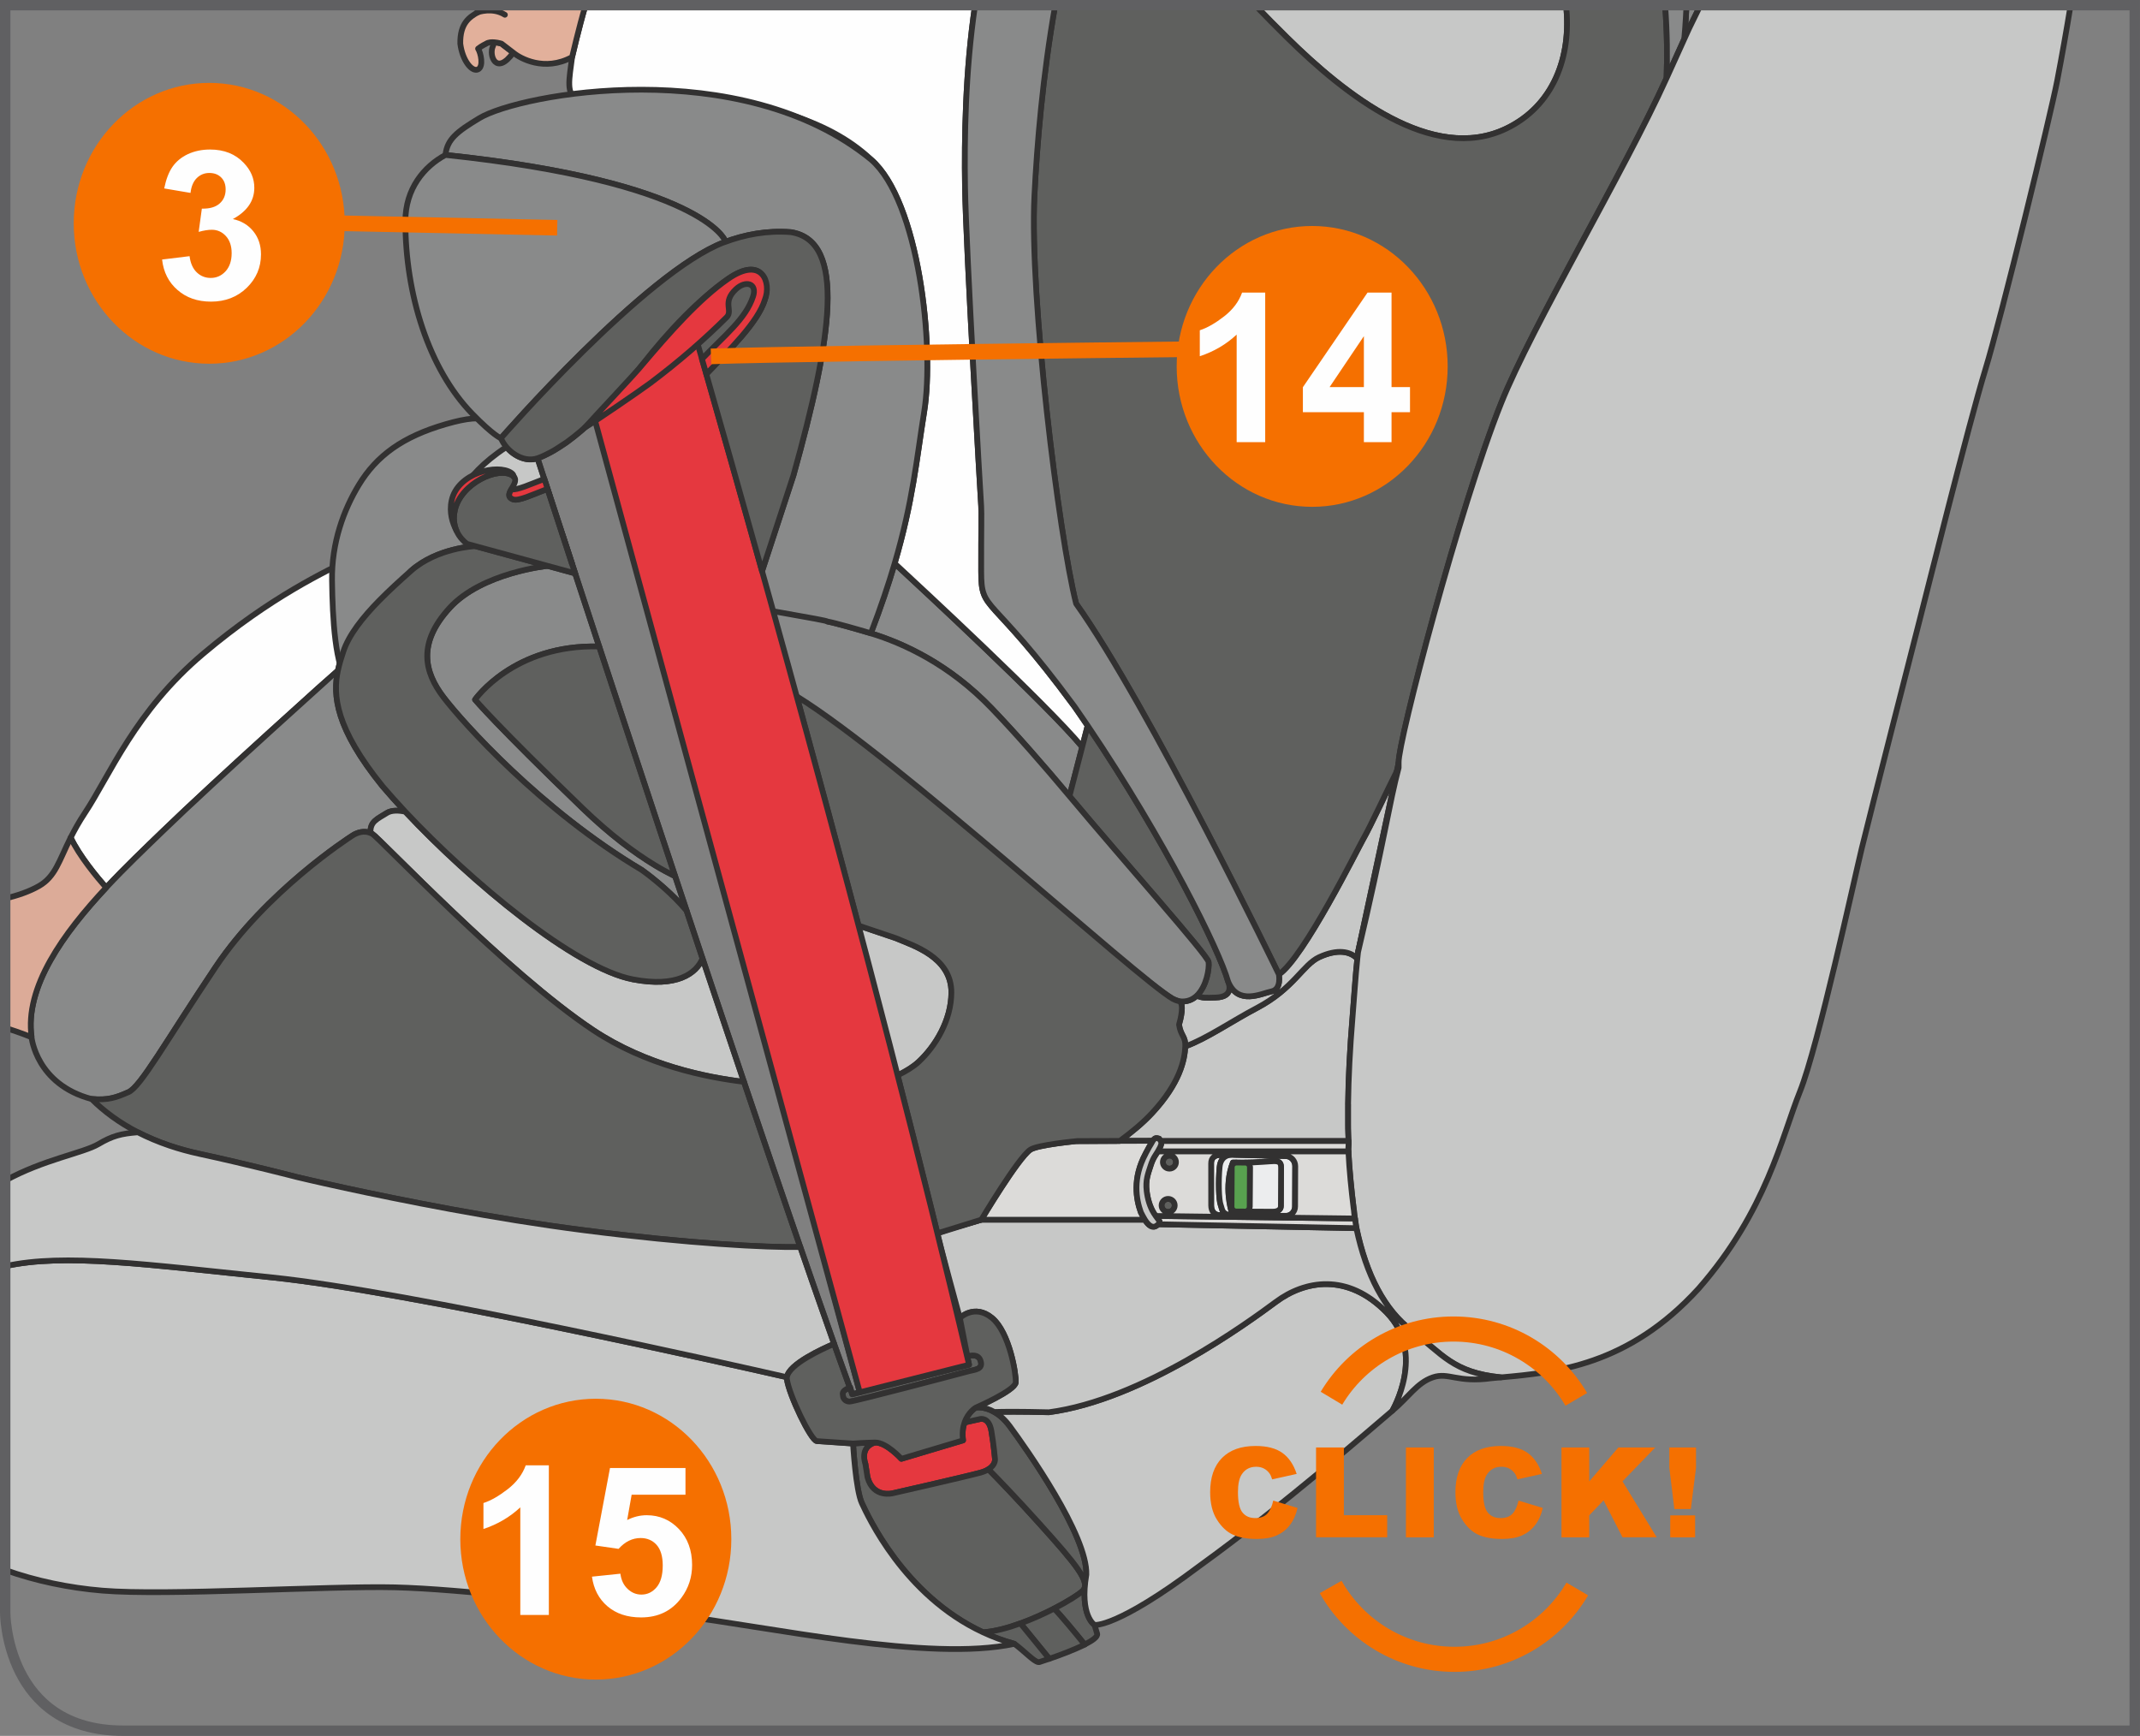 <?xml version="1.0" encoding="UTF-8"?>
<!DOCTYPE svg PUBLIC "-//W3C//DTD SVG 1.1//EN" "http://www.w3.org/Graphics/SVG/1.1/DTD/svg11.dtd">
<!-- Creator: CorelDRAW 2017 -->
<svg xmlns="http://www.w3.org/2000/svg" xml:space="preserve" width="36.282mm" height="29.43mm" version="1.1" style="shape-rendering:geometricPrecision; text-rendering:geometricPrecision; image-rendering:optimizeQuality; fill-rule:evenodd; clip-rule:evenodd"
viewBox="0 0 679.26 550.98"
 xmlns:xlink="http://www.w3.org/1999/xlink">
 <rect x="0" y="0" width="679.26" height="550.98" fill="#808080" stroke="none"/>
 <defs>
  <style type="text/css">
   <![CDATA[
    .str4 {stroke:#F57000;stroke-width:4.95;stroke-miterlimit:4}
    .str3 {stroke:#F57000;stroke-width:7.97;stroke-miterlimit:4}
    .str2 {stroke:#606062;stroke-width:3.3;stroke-miterlimit:4}
    .str1 {stroke:#323131;stroke-width:1.82;stroke-linejoin:round;stroke-miterlimit:10}
    .str0 {stroke:#323131;stroke-width:1.82;stroke-linecap:round;stroke-linejoin:round;stroke-miterlimit:10}
    .fil1 {fill:none;fill-rule:nonzero}
    .fil0 {fill:#FEFEFE;fill-rule:nonzero}
    .fil4 {fill:#E5383F;fill-rule:nonzero}
    .fil9 {fill:#ECEDEE;fill-rule:nonzero}
    .fil7 {fill:#E2B09B;fill-rule:nonzero}
    .fil8 {fill:#DCDBD9;fill-rule:nonzero}
    .fil6 {fill:#DCAB98;fill-rule:nonzero}
    .fil3 {fill:#C7C8C7;fill-rule:nonzero}
    .fil2 {fill:#898A8A;fill-rule:nonzero}
    .fil5 {fill:#5F605E;fill-rule:nonzero}
    .fil10 {fill:#58A14F;fill-rule:nonzero}
    .fil11 {fill:#F57000;fill-rule:nonzero}
   ]]>
  </style>
 </defs>
 <g id="Слой_x0020_1">
  <path class="fil0" d="M108.94 206.91c-0.59,1.85 -1.22,3.76 -1.66,5.85 -0.01,0.02 -39.02,34.93 -55.8,51.24 -5.27,5.11 -11.63,11.14 -17.79,17.74 -2.85,-3.25 -8.52,-10.05 -11.26,-15.88 1.18,-2.35 2.6,-4.93 4.48,-7.77 7.91,-11.91 15.98,-32.38 37.57,-50.58 21.59,-18.22 38.97,-26.18 47.88,-30.64 0,0 3.57,8.6 7.97,13.8 -5.13,5.23 -9.64,10.85 -11.38,16.25z"/>
  <path class="fil1 str0" d="M108.94 206.91c-0.59,1.85 -1.22,3.76 -1.66,5.85 -0.01,0.02 -39.02,34.93 -55.8,51.24 -5.27,5.11 -11.63,11.14 -17.79,17.74 -2.85,-3.25 -8.52,-10.05 -11.26,-15.88 1.18,-2.35 2.6,-4.93 4.48,-7.77 7.91,-11.91 15.98,-32.38 37.57,-50.58 21.59,-18.22 38.97,-26.18 47.88,-30.64 0,0 3.57,8.6 7.97,13.8 -5.13,5.23 -9.64,10.85 -11.38,16.25"/>
  <path class="fil2" d="M146.62 163.42c-1.78,3.22 3.27,4.82 3.27,4.82l0.96 5.11c0,0 -12.07,0.48 -20.36,7.81 -3.28,2.89 -16.45,32.49 -19.76,35.88 -4.41,-5.2 -5.18,-20.81 -5.34,-32.82 -0.17,-12.01 3.74,-22.43 8.46,-30.23 5.69,-9.41 14.01,-15.41 27.67,-19.36 13.66,-3.95 16.58,-1.47 21.82,7.56 0,0 0.13,10.56 -16.72,21.23z"/>
  <path class="fil1 str0" d="M146.62 163.42c-1.78,3.22 3.27,4.82 3.27,4.82l0.96 5.11c0,0 -12.07,0.48 -20.36,7.81 -3.28,2.89 -16.45,32.49 -19.76,35.88 -4.41,-5.2 -5.18,-20.81 -5.34,-32.82 -0.17,-12.01 3.74,-22.43 8.46,-30.23 5.69,-9.41 14.01,-15.41 27.67,-19.36 13.66,-3.95 16.58,-1.47 21.82,7.56 0,0 0.13,10.56 -16.72,21.23"/>
  <path class="fil3" d="M367.92 361.43c-0.92,-0.28 -1.32,-0.34 -2.03,0.67l-10.45 0.03c3.65,-2.7 7.24,-5.6 10.24,-8.84 8.87,-9.54 10.36,-16.95 10.53,-21.16 6.75,-2.44 14.68,-7.96 22.79,-12.23 11.64,-6.15 14.5,-13.69 19.73,-16.12 5.81,-2.67 9.86,-1.86 12.09,0.48 -0.59,5.37 -1.11,13.57 -1.53,18.64l-0.01 0 0.01 0c-0.42,4.95 -0.73,9.75 -0.97,14.45 -0.24,4.5 -0.38,8.89 -0.43,13.22 0,0.36 0,0.71 -0.01,1.07 -0.01,1.68 -0.01,3.35 0,5.01 0.01,0.5 0.01,1.01 0.01,1.51 0.02,1.49 0.06,1.89 0.09,2.83 0.02,0.31 0.04,0.69 0.05,1.18l-59.63 0c-0.14,-0.22 -0.32,-0.45 -0.51,-0.75z"/>
  <path class="fil1 str0" d="M367.92 361.43c-0.92,-0.28 -1.32,-0.34 -2.03,0.67l-10.45 0.03c3.65,-2.7 7.24,-5.6 10.24,-8.84 8.87,-9.54 10.36,-16.95 10.53,-21.16 6.75,-2.44 14.68,-7.96 22.79,-12.23 11.64,-6.15 14.5,-13.69 19.73,-16.12 5.81,-2.67 9.86,-1.86 12.09,0.48 -0.59,5.37 -1.11,13.57 -1.53,18.64l-0.01 0 0.01 0c-0.42,4.95 -0.73,9.75 -0.97,14.45 -0.24,4.5 -0.38,8.89 -0.43,13.22 0,0.36 0,0.71 -0.01,1.07 -0.01,1.68 -0.01,3.35 0,5.01 0.01,0.5 0.01,1.01 0.01,1.51 0.02,1.49 0.06,1.89 0.09,2.83 0.02,0.31 0.04,0.69 0.05,1.18l-59.63 0c-0.14,-0.22 -0.32,-0.45 -0.51,-0.75"/>
  <path class="fil4" d="M283.41 473.96c0,0 -6.19,1.67 -8.04,-5.01l-0.68 -4.29c0,0 -2.09,-5.3 3.06,-6.81l0.02 0c3.62,-0.05 8.33,5.18 8.33,5.18 0,0 7.48,-2.24 19.59,-5.86 -0.32,-2.31 -0.06,-4.19 0.46,-5.67l4.99 -1.11c0,0 2.76,-0.71 3.54,3.78 0.76,4.49 1.14,8.86 1.14,8.86 0,0 0.32,1.86 -2.07,3.33 -0.65,0.4 -1.49,0.79 -2.61,1.08 -5.23,1.41 -27.73,6.52 -27.73,6.52z"/>
  <path class="fil1 str0" d="M283.41 473.96c0,0 -6.19,1.67 -8.04,-5.01l-0.68 -4.29c0,0 -2.09,-5.3 3.06,-6.81l0.02 0c3.62,-0.05 8.33,5.18 8.33,5.18 0,0 7.48,-2.24 19.59,-5.86 -0.32,-2.31 -0.06,-4.19 0.46,-5.67l4.99 -1.11c0,0 2.76,-0.71 3.54,3.78 0.76,4.49 1.14,8.86 1.14,8.86 0,0 0.32,1.86 -2.07,3.33 -0.65,0.4 -1.49,0.79 -2.61,1.08 -5.23,1.41 -27.73,6.52 -27.73,6.52"/>
  <path class="fil5" d="M274.69 464.66l0.68 4.29c1.86,6.68 8.04,5.01 8.04,5.01 0,0 22.51,-5.11 27.73,-6.51 1.12,-0.31 1.96,-0.69 2.61,-1.08 3.09,3.12 9.01,9.26 16.51,17.6 11.14,12.38 16.06,18.25 13.45,20.92 -1.05,1.08 -4.56,3.33 -9.13,5.69 -3.2,1.64 -6.91,3.34 -10.67,4.69 -4.12,1.51 -8.28,2.61 -11.88,2.84 -25.26,-11.76 -36.67,-37.25 -38.44,-40.96 -1.98,-4.16 -2.82,-18.98 -2.82,-18.98 0,0 3.36,-0.25 6.99,-0.32 -5.14,1.53 -3.06,6.82 -3.06,6.82z"/>
  <path class="fil1 str0" d="M274.69 464.66l0.68 4.29c1.86,6.68 8.04,5.01 8.04,5.01 0,0 22.51,-5.11 27.73,-6.51 1.12,-0.31 1.96,-0.69 2.61,-1.08 3.09,3.12 9.01,9.26 16.51,17.6 11.14,12.38 16.06,18.25 13.45,20.92 -1.05,1.08 -4.56,3.33 -9.13,5.69 -3.2,1.64 -6.91,3.34 -10.67,4.69 -4.12,1.51 -8.28,2.61 -11.88,2.84 -25.26,-11.76 -36.67,-37.25 -38.44,-40.96 -1.98,-4.16 -2.82,-18.98 -2.82,-18.98 0,0 3.36,-0.25 6.99,-0.32 -5.14,1.53 -3.06,6.82 -3.06,6.82"/>
  <path class="fil5" d="M307.06 430.5c1.3,-0.38 3.45,-0.68 4.15,1.31 1.02,2.89 -1.81,2.91 -3.62,3.41 -1.81,0.48 -36.42,9.65 -37.93,9.65 -1.51,0 -2.1,-1.19 -2.1,-1.83 0,-0.56 -0.84,-1.52 2.33,-2.67l0.6 2.17 2.4 -0.61 34.7 -8.76 -0.53 -2.67z"/>
  <path class="fil1 str0" d="M307.06 430.5c1.3,-0.38 3.45,-0.68 4.15,1.31 1.02,2.89 -1.81,2.91 -3.62,3.41 -1.81,0.48 -36.42,9.65 -37.93,9.65 -1.51,0 -2.1,-1.19 -2.1,-1.83 0,-0.56 -0.84,-1.52 2.33,-2.67l0.6 2.17 2.4 -0.61 34.7 -8.76 -0.53 -2.67"/>
  <path class="fil2" d="M314.78 224.84c-13.4,-13.97 -27.97,-20.65 -38.36,-23.82 3.18,-8.31 5.63,-15.61 7.56,-22.19 7.87,7.28 48.51,44.94 59.52,58.23l-4.04 15.64c-8.32,-9.93 -17,-19.85 -24.68,-27.86z"/>
  <path class="fil1 str0" d="M314.78 224.84c-13.4,-13.97 -27.97,-20.65 -38.36,-23.82 3.18,-8.31 5.63,-15.61 7.56,-22.19 7.87,7.28 48.51,44.94 59.52,58.23l-4.04 15.64c-8.32,-9.93 -17,-19.85 -24.68,-27.86"/>
  <path class="fil0" d="M309.49 1.65c-3.13,21.12 -3.41,42.63 -3.19,57.48 0.3,19.86 4.97,99.21 5.13,101.53 0.15,2.33 -0.03,7.25 0,20.66 0.03,13.41 2.41,6.01 29.62,42.96 1.45,2.06 2.83,4.07 4.17,6.07l-1.72 6.72c-11.01,-13.3 -51.65,-50.96 -59.52,-58.24 5.81,-19.81 6.94,-33.05 9.36,-48.15 3.35,-20.87 -1.72,-66.88 -16.81,-79.99 -28.58,-27.34 -92.87,-19.12 -92.87,-19.12 -4.27,-1.24 -2.92,-6.61 -2.07,-13.45 0,0 2.09,-9.09 4.25,-16.47l123.64 0z"/>
  <path class="fil1 str0" d="M309.49 1.65c-3.13,21.12 -3.41,42.63 -3.19,57.48 0.3,19.86 4.97,99.21 5.13,101.53 0.15,2.33 -0.03,7.25 0,20.66 0.03,13.41 2.41,6.01 29.62,42.96 1.45,2.06 2.83,4.07 4.17,6.07l-1.72 6.72c-11.01,-13.3 -51.65,-50.96 -59.52,-58.24 5.81,-19.81 6.94,-33.05 9.36,-48.15 3.35,-20.87 -1.72,-66.88 -16.81,-79.99 -28.58,-27.34 -92.87,-19.12 -92.87,-19.12 -4.27,-1.24 -2.92,-6.61 -2.07,-13.45 0,0 2.09,-9.09 4.25,-16.47"/>
  <path class="fil5" d="M343.71 504.89c2.61,-2.67 -2.31,-8.53 -13.45,-20.92 -7.5,-8.35 -13.43,-14.48 -16.51,-17.61 2.39,-1.47 2.07,-3.33 2.07,-3.33 0,0 -0.38,-4.36 -1.15,-8.86 -0.77,-4.48 -3.54,-3.77 -3.54,-3.77l-4.98 1.11c1.15,-3.33 3.57,-4.72 3.57,-4.72 0,0 2.59,-0.5 5.88,1.39 1.54,0.88 3.25,2.3 4.91,4.53 5.19,7.02 24.75,34.67 24.3,47.13 -2.2,12.97 2.6,15.92 2.6,15.92l0.84 2.81c0.26,0.92 -1.47,2.15 -3.96,3.42 -2.71,-3.35 -7.5,-9.19 -9.73,-11.41 4.56,-2.36 8.08,-4.61 9.13,-5.69z"/>
  <path class="fil1 str0" d="M343.71 504.89c2.61,-2.67 -2.31,-8.53 -13.45,-20.92 -7.5,-8.35 -13.43,-14.48 -16.51,-17.61 2.39,-1.47 2.07,-3.33 2.07,-3.33 0,0 -0.38,-4.36 -1.15,-8.86 -0.77,-4.48 -3.54,-3.77 -3.54,-3.77l-4.98 1.11c1.15,-3.33 3.57,-4.72 3.57,-4.72 0,0 2.59,-0.5 5.88,1.39 1.54,0.88 3.25,2.3 4.91,4.53 5.19,7.02 24.75,34.67 24.3,47.13 -2.2,12.97 2.6,15.92 2.6,15.92l0.84 2.81c0.26,0.92 -1.47,2.15 -3.96,3.42 -2.71,-3.35 -7.5,-9.19 -9.73,-11.41 4.56,-2.36 8.08,-4.61 9.13,-5.69"/>
  <path class="fil5" d="M334.58 510.58c2.23,2.21 7.01,8.07 9.73,11.41 -3.38,1.7 -8.12,3.45 -11.25,4.52l-9.15 -11.23c3.76,-1.37 7.47,-3.06 10.67,-4.7z"/>
  <path class="fil1 str0" d="M334.58 510.58c2.23,2.21 7.01,8.07 9.73,11.41 -3.38,1.7 -8.12,3.45 -11.25,4.52l-9.15 -11.23c3.76,-1.37 7.47,-3.06 10.67,-4.7"/>
  <path class="fil5" d="M323.91 515.27l9.15 11.23c-1.65,0.57 -2.85,0.96 -3.14,1.05l-0.11 0.02 -0.2 0c-1.43,-0.16 -4.4,-3.44 -7.63,-5.82 -3.54,-0.96 -6.84,-2.21 -9.95,-3.65 3.59,-0.24 7.76,-1.34 11.88,-2.84z"/>
  <path class="fil1 str0" d="M323.91 515.27l9.15 11.23c-1.65,0.57 -2.85,0.96 -3.14,1.05l-0.11 0.02m-0.2 0c-1.43,-0.16 -4.4,-3.44 -7.63,-5.82 -3.54,-0.96 -6.84,-2.21 -9.95,-3.65 3.59,-0.24 7.76,-1.34 11.88,-2.84"/>
  <path class="fil3" d="M1.65 401.89c18.79,-4.18 44.78,-0.51 84.76,3.58 43.13,4.43 148.57,28.29 163.37,31.66 -0.03,0.21 -0.03,0.4 -0.01,0.6 0.65,4.99 7.66,19.54 9.52,19.67 1.88,0.12 11.47,0.77 11.47,0.77 0,0 0.84,14.81 2.82,18.98 1.77,3.71 13.18,29.19 38.44,40.95 3.12,1.45 6.42,2.7 9.95,3.66 -26.92,5.86 -77.22,-5.34 -107.06,-9.01 -29.85,-3.67 -68.24,-8.41 -89.59,-8.92 -21.33,-0.51 -72.54,2.75 -92.86,1.04 -10.47,-0.87 -21.15,-3.07 -30.82,-6.55l0 -96.43z"/>
  <path class="fil1 str0" d="M1.65 401.89c18.79,-4.18 44.78,-0.51 84.76,3.58 43.13,4.43 148.57,28.29 163.37,31.66 -0.03,0.21 -0.03,0.4 -0.01,0.6 0.65,4.99 7.66,19.54 9.52,19.67 1.88,0.12 11.47,0.77 11.47,0.77 0,0 0.84,14.81 2.82,18.98 1.77,3.71 13.18,29.19 38.44,40.95 3.12,1.45 6.42,2.7 9.95,3.66 -26.92,5.86 -77.22,-5.34 -107.06,-9.01 -29.85,-3.67 -68.24,-8.41 -89.59,-8.92 -21.33,-0.51 -72.54,2.75 -92.86,1.04 -10.47,-0.87 -21.15,-3.07 -30.82,-6.55"/>
  <path class="fil3" d="M344.82 499.84c0.45,-12.46 -19.11,-40.12 -24.3,-47.14 -1.66,-2.24 -3.36,-3.65 -4.91,-4.53 2.83,-0.08 8.08,-0.14 17.3,0.08 29.61,-3.89 63.16,-28.43 72.13,-35.07 8.96,-6.65 22.59,-9.42 35.15,3.47 12.57,12.88 1.74,31.15 1.74,31.15 -5.15,4.31 -33.6,29.3 -61.36,49.36 -26.19,19.68 -33.16,18.6 -33.16,18.6 0,0 -4.8,-2.95 -2.6,-15.92z"/>
  <path class="fil1 str0" d="M344.82 499.84c0.45,-12.46 -19.11,-40.12 -24.3,-47.14 -1.66,-2.24 -3.36,-3.65 -4.91,-4.53 2.83,-0.08 8.08,-0.14 17.3,0.08 29.61,-3.89 63.16,-28.43 72.13,-35.07 8.96,-6.65 22.59,-9.42 35.15,3.47 12.57,12.88 1.74,31.15 1.74,31.15 -5.15,4.31 -33.6,29.3 -61.36,49.36 -26.19,19.68 -33.16,18.6 -33.16,18.6 0,0 -4.8,-2.95 -2.6,-15.92"/>
  <path class="fil2" d="M33.69 281.74c6.16,-6.6 12.52,-12.63 17.78,-17.73 16.79,-16.3 55.79,-51.23 55.81,-51.24 -1.68,7.95 -0.74,18.37 14.11,36.74 2.19,2.59 4.64,5.32 7.27,8.14 -2.07,-0.44 -4.38,-0.57 -5.95,0.44 -2.83,1.82 -5.38,2.65 -5.09,6.35 -2.06,-0.89 -4.19,-0.18 -5.63,0.71 -1.53,0.96 -27.47,17.79 -43.56,41.81 -16.08,24.04 -23.76,37.98 -27.69,39.73 -3.92,1.74 -6.51,2.64 -11.69,2.14 -17.56,-4.65 -19.03,-19.58 -19.03,-19.58 -2.3,-15.94 10.18,-33.06 23.66,-47.5z"/>
  <path class="fil1 str0" d="M33.69 281.74c6.16,-6.6 12.52,-12.63 17.78,-17.73 16.79,-16.3 55.79,-51.23 55.81,-51.24 -1.68,7.95 -0.74,18.37 14.11,36.74 2.19,2.59 4.64,5.32 7.27,8.14 -2.07,-0.44 -4.38,-0.57 -5.95,0.44 -2.83,1.82 -5.38,2.65 -5.09,6.35 -2.06,-0.89 -4.19,-0.18 -5.63,0.71 -1.53,0.96 -27.47,17.79 -43.56,41.81 -16.08,24.04 -23.76,37.98 -27.69,39.73 -3.92,1.74 -6.51,2.64 -11.69,2.14 -17.56,-4.65 -19.03,-19.58 -19.03,-19.58 -2.3,-15.94 10.18,-33.06 23.66,-47.5"/>
  <path class="fil6" d="M10.04 329.23c0,0 -3.21,-1.36 -8.39,-2.99l0 -41.05c3.84,-0.91 7.69,-2.22 10.73,-3.97 5.2,-2.99 6.33,-7.93 10.05,-15.38 2.73,5.84 8.41,12.65 11.27,15.89 -13.49,14.44 -25.97,31.56 -23.66,47.5z"/>
  <path class="fil1 str1" d="M10.04 329.23c0,0 -3.21,-1.36 -8.39,-2.99m0 -41.05c3.84,-0.91 7.69,-2.22 10.73,-3.97 5.2,-2.99 6.33,-7.93 10.05,-15.38 2.73,5.84 8.41,12.65 11.27,15.89 -13.49,14.44 -25.97,31.56 -23.66,47.5"/>
  <path class="fil6" d="M162.9 16.71c-5.4,7.48 -7.8,0.85 -6.45,-2.03 0,0 0.22,-0.57 0.48,-1.25 1.22,0.1 2.26,0.43 2.26,0.43l3.71 2.85z"/>
  <path class="fil1 str1" d="M162.9 16.71c-5.4,7.48 -7.8,0.85 -6.45,-2.03 0,0 0.22,-0.57 0.48,-1.25 1.22,0.1 2.26,0.43 2.26,0.43l3.71 2.85"/>
  <path class="fil7" d="M151.73 3.88c-0.23,-0.69 -0.33,-1.46 -0.27,-2.23l34.39 0c-2.16,7.37 -4.26,16.47 -4.26,16.47 -8.8,4.78 -16.56,0.37 -18.68,-1.41l-3.72 -2.85c0,0 -1.05,-0.34 -2.26,-0.44 -0.89,-0.07 -1.88,-0.04 -2.6,0.44 0,0 -1.6,0.77 -2.59,1.59 0.85,1.27 1.86,5.67 -0.02,6.58 -1.9,0.92 -4.95,-2.8 -5.62,-8.17 -0.12,-6.51 2.92,-8.47 5.62,-9.98z"/>
  <path class="fil1 str0" d="M151.73 3.88c-0.23,-0.69 -0.33,-1.46 -0.27,-2.23m34.39 0c-2.16,7.37 -4.26,16.47 -4.26,16.47 -8.8,4.78 -16.56,0.37 -18.68,-1.41l-3.72 -2.85c0,0 -1.05,-0.34 -2.26,-0.44 -0.89,-0.07 -1.88,-0.04 -2.6,0.44 0,0 -1.6,0.77 -2.59,1.59 0.85,1.27 1.86,5.67 -0.02,6.58 -1.9,0.92 -4.95,-2.8 -5.62,-8.17 -0.12,-6.51 2.92,-8.47 5.62,-9.98"/>
  <path class="fil2" d="M539.72 1.65l-3.56 7.3c0,0 -0.55,1.22 -1.55,3.44 0.12,-1.26 0.46,-5.11 0.71,-10.74l4.41 0z"/>
  <path class="fil1 str0" d="M539.72 1.65l-3.56 7.3c0,0 -0.55,1.22 -1.55,3.44 0.12,-1.26 0.46,-5.11 0.71,-10.74"/>
  <path class="fil3" d="M418.74 303.8c-5.23,2.42 -8.09,9.96 -19.73,16.11 -8.12,4.27 -16.04,9.79 -22.79,12.23 0.15,-3.18 -1.47,-3.35 -1.99,-6.92 0.46,-1.49 1.82,-6.86 -0.01,-7.42 2.43,0.34 4.29,-0.44 5.68,-1.78 1.8,0.84 2.85,0.68 5.9,0.61 6.42,-0.13 4,-5.09 4,-5.09 3.12,7.71 10.52,3.82 13.79,3.15 3.27,-0.67 2.33,-5.41 2.33,-5.41 7.76,-5.05 25.11,-40.02 26.75,-42.88 2.48,-4.36 7.81,-15.95 10.71,-21.59l-12.32 57.41c-0.08,0.69 -0.14,1.37 -0.22,2.06 -2.23,-2.33 -6.28,-3.15 -12.09,-0.48z"/>
  <path class="fil1 str0" d="M418.74 303.8c-5.23,2.42 -8.09,9.96 -19.73,16.11 -8.12,4.27 -16.04,9.79 -22.79,12.23 0.15,-3.18 -1.47,-3.35 -1.99,-6.92 0.46,-1.49 1.82,-6.86 -0.01,-7.42 2.43,0.34 4.29,-0.44 5.68,-1.78 1.8,0.84 2.85,0.68 5.9,0.61 6.42,-0.13 4,-5.09 4,-5.09 3.12,7.71 10.52,3.82 13.79,3.15 3.27,-0.67 2.33,-5.41 2.33,-5.41 7.76,-5.05 25.11,-40.02 26.75,-42.88 2.48,-4.36 7.81,-15.95 10.71,-21.59l-12.32 57.41c-0.08,0.69 -0.14,1.37 -0.22,2.06 -2.23,-2.33 -6.28,-3.15 -12.09,-0.48"/>
  <path class="fil3" d="M497.08 1.65c1.84,16.54 -4.1,32.04 -19.01,39.18 -23.47,11.23 -51.16,-10.8 -69.49,-28.87 -3.5,-3.44 -6.91,-6.91 -10.19,-10.31l98.69 0z"/>
  <path class="fil1 str0" d="M497.08 1.65c1.84,16.54 -4.1,32.04 -19.01,39.18 -23.47,11.23 -51.16,-10.8 -69.49,-28.87 -3.5,-3.44 -6.91,-6.91 -10.19,-10.31"/>
  <path class="fil5" d="M385.79 316.63c-3.04,0.07 -4.09,0.22 -5.88,-0.61 3.1,-2.98 3.96,-8.64 3.71,-10.65 -0.26,-2.13 -26.17,-31.17 -44.16,-52.67l4.05 -15.64 1.73 -6.7c24.59,36.44 41.81,71.29 44.56,81.16 0,0 2.42,4.96 -4,5.11z"/>
  <path class="fil1 str0" d="M385.79 316.63c-3.04,0.07 -4.09,0.22 -5.88,-0.61 3.1,-2.98 3.96,-8.64 3.71,-10.65 -0.26,-2.13 -26.17,-31.17 -44.16,-52.67l4.05 -15.64 1.73 -6.7c24.59,36.44 41.81,71.29 44.56,81.16 0,0 2.42,4.96 -4,5.11"/>
  <path class="fil5" d="M432.66 266.38c-1.64,2.87 -18.98,37.84 -26.75,42.89 0,0 -41.37,-85.42 -64.34,-117.66 -5.53,-21.74 -14.82,-97.18 -13.24,-129.36 0.8,-16.43 2.6,-38.05 6.59,-60.6l63.46 0c3.28,3.4 6.69,6.87 10.2,10.32 18.33,18.06 46.03,40.09 69.48,28.86 14.91,-7.14 20.85,-22.63 19.02,-39.17l31.44 0c0.66,8.71 0.71,16.5 0.46,23.12 -13.45,29.73 -42.57,78.36 -52.52,103.19 -13.19,32.96 -32.72,107.59 -32.52,114.03l0 0.14 -0.57 2.65c-2.89,5.64 -8.22,17.23 -10.71,21.59z"/>
  <path class="fil1 str0" d="M432.66 266.38c-1.64,2.87 -18.98,37.84 -26.75,42.89 0,0 -41.37,-85.42 -64.34,-117.66 -5.53,-21.74 -14.82,-97.18 -13.24,-129.36 0.8,-16.43 2.6,-38.05 6.59,-60.6m63.46 0c3.28,3.4 6.69,6.87 10.2,10.32 18.33,18.06 46.03,40.09 69.48,28.86 14.91,-7.14 20.85,-22.63 19.02,-39.17m31.44 0c0.66,8.71 0.71,16.5 0.46,23.12 -13.45,29.73 -42.57,78.36 -52.52,103.19 -13.19,32.96 -32.72,107.59 -32.52,114.03l0 0.14 -0.57 2.65c-2.89,5.64 -8.22,17.23 -10.71,21.59"/>
  <path class="fil2" d="M535.31 1.65c-0.25,5.62 -0.59,9.47 -0.71,10.73 -1.25,2.75 -3.18,7.02 -5.61,12.4 0.25,-6.63 0.19,-14.43 -0.46,-23.14l6.79 0zm-200.38 0c-3.99,22.55 -5.79,44.17 -6.61,60.6 -1.57,32.18 7.72,107.62 13.24,129.36 22.98,32.24 64.35,117.66 64.35,117.66 0,0 0.94,4.73 -2.33,5.41 -3.26,0.67 -10.67,4.57 -13.79,-3.16 -2.75,-9.88 -19.97,-44.73 -44.56,-81.17 -1.35,-1.99 -2.73,-4.02 -4.17,-6.07 -27.22,-36.94 -29.6,-29.54 -29.63,-42.96 -0.03,-13.41 0.16,-18.33 0,-20.66 -0.16,-2.32 -4.83,-81.67 -5.13,-101.54 -0.23,-14.84 0.05,-36.35 3.19,-57.47l25.44 0z"/>
  <path class="fil1 str0" d="M535.31 1.65c-0.25,5.62 -0.59,9.47 -0.71,10.73 -1.25,2.75 -3.18,7.02 -5.61,12.4 0.25,-6.63 0.19,-14.43 -0.46,-23.14m-193.59 0c-3.99,22.55 -5.79,44.17 -6.61,60.6 -1.57,32.18 7.72,107.62 13.24,129.36 22.98,32.24 64.35,117.66 64.35,117.66 0,0 0.94,4.73 -2.33,5.41 -3.26,0.67 -10.67,4.57 -13.79,-3.16 -2.75,-9.88 -19.97,-44.73 -44.56,-81.17 -1.35,-1.99 -2.73,-4.02 -4.17,-6.07 -27.22,-36.94 -29.6,-29.54 -29.63,-42.96 -0.03,-13.41 0.16,-18.33 0,-20.66 -0.16,-2.32 -4.83,-81.67 -5.13,-101.54 -0.23,-14.84 0.05,-36.35 3.19,-57.47"/>
  <path class="fil0" d="M443.94 243.68c0.01,-0.6 0.01,-1.12 0,-1.54 0.01,0.43 0,1.54 0,1.54z"/>
  <path class="fil1 str0" d="M443.94 243.68c0.01,-0.6 0.01,-1.12 0,-1.54 0.01,0.43 0,1.54 0,1.54"/>
  <path class="fil0" d="M443.94 243.68c-2.91,10.86 -4.62,23.55 -12.89,58.54l12.33 -57.43c0.18,-0.37 0.39,-0.8 0.56,-1.11z"/>
  <path class="fil1 str0" d="M443.94 243.68c-2.91,10.86 -4.62,23.55 -12.89,58.54l12.33 -57.43c0.18,-0.37 0.39,-0.8 0.56,-1.11"/>
  <path class="fil0" d="M443.94 242.14c0.01,0.43 0.01,0.95 0,1.55 -0.17,0.31 -0.38,0.74 -0.56,1.11l0.56 -2.65z"/>
  <path class="fil1 str0" d="M443.94 242.14c0.01,0.43 0.01,0.95 0,1.55 -0.17,0.31 -0.38,0.74 -0.56,1.11l0.56 -2.65"/>
  <path class="fil3" d="M427.91 350.57c0.05,-4.32 0.19,-8.71 0.42,-13.2 0.24,-4.71 0.57,-9.52 0.98,-14.46 0.43,-5.07 0.95,-13.28 1.53,-18.64 0.09,-0.69 0.15,-1.35 0.22,-2.05 8.26,-34.98 9.98,-47.67 12.89,-58.53 0,0 0.01,-1.12 0,-1.55l0 -0.13c-0.21,-6.45 19.33,-81.08 32.53,-114.03 9.95,-24.84 39.07,-73.46 52.51,-103.19 2.43,-5.37 4.38,-9.66 5.62,-12.4 1,-2.22 1.56,-3.43 1.56,-3.43l3.56 -7.3 117.5 0c-1.27,7.81 -2.69,15.8 -4.25,23.96 -2,10.42 -17.65,74.87 -22.81,91.69 -5.16,16.81 -19.56,74.55 -20.5,78.12 -0.94,3.59 -16.37,64.11 -18.71,73.78 -2.35,9.66 -13.85,62.82 -19.61,77.19 -5.78,14.35 -10.61,37.96 -32.18,62.59 -22.4,24.59 -45.54,26.63 -62.69,28.19 -15.31,-1.48 -18.68,-7.49 -28.29,-14.77 -8.72,-6.6 -14.47,-17.69 -17.61,-32.58 -0.22,-1 -0.29,-2.04 -0.49,-3.09 -0.06,-0.34 -0.11,-0.63 -0.15,-0.91 -0.09,-0.59 -0.1,-0.83 -0.12,-1.09 -0.01,-0.28 -0.03,-0.59 -0.16,-1.34 -0.68,-5.55 -1.35,-12.25 -1.64,-17.91 -0.06,-1.1 0.11,-2.21 0.07,-3.31 -0.01,-0.48 -0.03,-0.85 -0.05,-1.17 -0.05,-0.94 -0.07,-1.34 -0.1,-2.83 0,-0.51 0,-1.01 -0.01,-1.51 -0.01,-1.67 -0.01,-3.32 0,-5.01 0.01,-0.36 0.01,-0.71 0.01,-1.08z"/>
  <path class="fil1 str0" d="M427.91 350.57c0.05,-4.32 0.19,-8.71 0.42,-13.2 0.24,-4.71 0.57,-9.52 0.98,-14.46 0.43,-5.07 0.95,-13.28 1.53,-18.64 0.09,-0.69 0.15,-1.35 0.22,-2.05 8.26,-34.98 9.98,-47.67 12.89,-58.53 0,0 0.01,-1.12 0,-1.55l0 -0.13c-0.21,-6.45 19.33,-81.08 32.53,-114.03 9.95,-24.84 39.07,-73.46 52.51,-103.19 2.43,-5.37 4.38,-9.66 5.62,-12.4 1,-2.22 1.56,-3.43 1.56,-3.43l3.56 -7.3m117.5 0c-1.27,7.81 -2.69,15.8 -4.25,23.96 -2,10.42 -17.65,74.87 -22.81,91.69 -5.16,16.81 -19.56,74.55 -20.5,78.12 -0.94,3.59 -16.37,64.11 -18.71,73.78 -2.35,9.66 -13.85,62.82 -19.61,77.19 -5.78,14.35 -10.61,37.96 -32.18,62.59 -22.4,24.59 -45.54,26.63 -62.69,28.19 -15.31,-1.48 -18.68,-7.49 -28.29,-14.77 -8.72,-6.6 -14.47,-17.69 -17.61,-32.58 -0.22,-1 -0.29,-2.04 -0.49,-3.09 -0.06,-0.34 -0.11,-0.63 -0.15,-0.91 -0.09,-0.59 -0.1,-0.83 -0.12,-1.09 -0.01,-0.28 -0.03,-0.59 -0.16,-1.34 -0.68,-5.55 -1.35,-12.25 -1.64,-17.91 -0.06,-1.1 0.11,-2.21 0.07,-3.31 -0.01,-0.48 -0.03,-0.85 -0.05,-1.17 -0.05,-0.94 -0.07,-1.34 -0.1,-2.83 0,-0.51 0,-1.01 -0.01,-1.51 -0.01,-1.67 -0.01,-3.32 0,-5.01 0.01,-0.36 0.01,-0.71 0.01,-1.08"/>
  <path class="fil5" d="M372.22 317.03c0.19,0.12 1.06,0.52 2,0.77 -0.94,-0.24 -1.67,-0.57 -2,-0.77z"/>
  <path class="fil1 str0" d="M372.22 317.03c0.19,0.12 1.06,0.52 2,0.77 -0.94,-0.24 -1.67,-0.57 -2,-0.77"/>
  <path class="fil3" d="M440.2 416.65c-12.56,-12.89 -26.19,-10.12 -35.16,-3.47 -8.98,6.65 -42.51,31.19 -72.13,35.08 -9.23,-0.23 -14.48,-0.18 -17.3,-0.09 -3.3,-1.89 -5.89,-1.38 -5.89,-1.38 0,0 12.49,-5.44 12.68,-8 0.17,-2.57 -1.98,-15.88 -7.52,-20.46 -5.56,-4.6 -10.22,0 -10.22,0 0,0 -6.86,-25.12 -7.13,-26.89 0.67,-0.18 3.84,-1.38 4.44,-1.55 3.82,-1.11 6.6,-1.92 9.48,-2.75l51.92 0c1.22,1.93 2.51,2.83 3.84,1.8 0.17,-0.13 0.3,-0.25 0.4,-0.35l62.91 1.24c3.16,14.89 8.9,25.98 17.61,32.58 9.63,7.29 12.99,13.3 28.31,14.77 -1.01,0.1 -2,0.18 -2.97,0.27 -10.96,1.55 -13.66,-2.01 -18.7,-0.26 -5.05,1.74 -7.7,6.31 -12.85,10.61 0,0 10.82,-18.27 -1.74,-31.15z"/>
  <path class="fil1 str0" d="M440.2 416.65c-12.56,-12.89 -26.19,-10.12 -35.16,-3.47 -8.98,6.65 -42.51,31.19 -72.13,35.08 -9.23,-0.23 -14.48,-0.18 -17.3,-0.09 -3.3,-1.89 -5.89,-1.38 -5.89,-1.38 0,0 12.49,-5.44 12.68,-8 0.17,-2.57 -1.98,-15.88 -7.52,-20.46 -5.56,-4.6 -10.22,0 -10.22,0 0,0 -6.86,-25.12 -7.13,-26.89 0.67,-0.18 3.84,-1.38 4.44,-1.55 3.82,-1.11 6.6,-1.92 9.48,-2.75l51.92 0c1.22,1.93 2.51,2.83 3.84,1.8 0.17,-0.13 0.3,-0.25 0.4,-0.35l62.91 1.24c3.16,14.89 8.9,25.98 17.61,32.58 9.63,7.29 12.99,13.3 28.31,14.77 -1.01,0.1 -2,0.18 -2.97,0.27 -10.96,1.55 -13.66,-2.01 -18.7,-0.26 -5.05,1.74 -7.7,6.31 -12.85,10.61 0,0 10.82,-18.27 -1.74,-31.15"/>
  <path class="fil3" d="M301.98 389.89c-0.59,0.18 -1.22,0.36 -1.87,0.55l11.37 -3.29c-2.88,0.84 -5.67,1.64 -9.49,2.75z"/>
  <path class="fil1 str0" d="M301.98 389.89c-0.59,0.18 -1.22,0.36 -1.87,0.55l11.37 -3.29c-2.88,0.84 -5.67,1.64 -9.49,2.75"/>
  <path class="fil8" d="M368.43 362.18l59.62 0c0.05,1.1 -0.13,2.2 -0.07,3.3l-60.5 0c1.24,-2.07 1.27,-2.73 0.95,-3.3z"/>
  <path class="fil1 str0" d="M368.43 362.18l59.62 0c0.05,1.1 -0.13,2.2 -0.07,3.3l-60.5 0c1.24,-2.07 1.27,-2.73 0.95,-3.3"/>
  <path class="fil4" d="M391.14 366.52l0.65 0.04 16.5 0.4 -16.5 -0.4c0,0 -0.24,-0.05 -0.65,-0.04z"/>
  <path class="fil1 str0" d="M391.14 366.52l0.65 0.04 16.5 0.4 -16.5 -0.4c0,0 -0.24,-0.05 -0.65,-0.04"/>
  <path class="fil5" d="M370.77 380.52c1.15,0 2.08,0.94 2.08,2.08 0,1.15 -0.93,2.09 -2.08,2.09 -1.15,0 -2.08,-0.94 -2.08,-2.09 0,-1.14 0.93,-2.08 2.08,-2.08z"/>
  <path class="fil1 str0" d="M370.77 380.52c1.15,0 2.08,0.94 2.08,2.08 0,1.15 -0.93,2.09 -2.08,2.09 -1.15,0 -2.08,-0.94 -2.08,-2.09 0,-1.14 0.93,-2.08 2.08,-2.08"/>
  <path class="fil5" d="M371.19 370.94c-1.16,0 -2.08,-0.94 -2.08,-2.08 0,-1.14 0.92,-2.08 2.08,-2.08 1.16,0 2.08,0.94 2.08,2.08 0,1.14 -0.92,2.08 -2.08,2.08z"/>
  <path class="fil1 str0" d="M371.19 370.94c-1.16,0 -2.08,-0.94 -2.08,-2.08 0,-1.14 0.92,-2.08 2.08,-2.08 1.16,0 2.08,0.94 2.08,2.08 0,1.14 -0.92,2.08 -2.08,2.08"/>
  <path class="fil9" d="M387.13 370.41c-0.45,4.54 -0.26,10.49 0.34,12.08 0.6,1.59 0.22,3.3 4.74,3.34l-5.09 -0.15c-1.75,-0.01 -2.68,-1.32 -2.69,-3.07l-0.01 -13.35c-0.03,-1.78 1.24,-2.75 3.01,-2.64l3.71 -0.1c-1.19,0.02 -3.67,0.48 -4,3.9z"/>
  <path class="fil1 str0" d="M387.13 370.41c-0.45,4.54 -0.26,10.49 0.34,12.08 0.6,1.59 0.22,3.3 4.74,3.34l-5.09 -0.15c-1.75,-0.01 -2.68,-1.32 -2.69,-3.07l-0.01 -13.35c-0.03,-1.78 1.24,-2.75 3.01,-2.64l3.71 -0.1c-1.19,0.02 -3.67,0.48 -4,3.9"/>
  <path class="fil9" d="M404.47 368.57c-1.19,-0.01 -5.81,0.46 -9.25,0.44 -1.09,0 -2.05,-0.01 -2.75,-0.01 -0.71,-0.01 -1.13,-0.01 -1.13,-0.01 -3,7.74 -0.44,15.53 -0.44,15.53 0,0 0.58,0.01 1.49,0.01 0.75,0.01 1.69,0.01 2.75,0.01 3.51,0.02 8.04,0.05 8.88,0.06 1.41,0.01 2.54,-0.55 2.54,-1.78 0.01,-1.21 0.05,-12.08 0.05,-12.08 0.01,-1.3 -0.17,-2.18 -2.15,-2.19zm3.76 17.35l-16.02 -0.09c-4.51,-0.02 -4.14,-1.74 -4.73,-3.33 -0.61,-1.59 -0.79,-7.54 -0.35,-12.08 0.34,-3.42 2.81,-3.88 4.01,-3.9 0.4,-0.01 0.64,0.04 0.64,0.04l16.5 0.4c1.58,0.09 2.84,1.51 2.83,3.18l-0.05 12.83c-0.01,1.65 -1.29,2.95 -2.84,2.95z"/>
  <path class="fil1 str0" d="M404.47 368.57c-1.19,-0.01 -5.81,0.46 -9.25,0.44 -1.09,0 -2.05,-0.01 -2.75,-0.01 -0.71,-0.01 -1.13,-0.01 -1.13,-0.01 -3,7.74 -0.44,15.53 -0.44,15.53 0,0 0.58,0.01 1.49,0.01 0.75,0.01 1.69,0.01 2.75,0.01 3.51,0.02 8.04,0.05 8.88,0.06 1.41,0.01 2.54,-0.55 2.54,-1.78 0.01,-1.21 0.05,-12.08 0.05,-12.08 0.01,-1.3 -0.17,-2.18 -2.15,-2.19m3.76 17.35l-16.02 -0.09c-4.51,-0.02 -4.14,-1.74 -4.73,-3.33 -0.61,-1.59 -0.79,-7.54 -0.35,-12.08 0.34,-3.42 2.81,-3.88 4.01,-3.9 0.4,-0.01 0.64,0.04 0.64,0.04l16.5 0.4c1.58,0.09 2.84,1.51 2.83,3.18l-0.05 12.83c-0.01,1.65 -1.29,2.95 -2.84,2.95"/>
  <path class="fil9" d="M404.03 384.6c-0.84,-0.01 -5.37,-0.03 -8.89,-0.05 0.83,0.01 1.5,-0.65 1.51,-1.49l0.07 -12.54c0,-0.84 -0.67,-1.51 -1.49,-1.51 3.43,0.02 8.05,-0.45 9.25,-0.45 1.97,0.01 2.15,0.89 2.15,2.19 0,0 -0.04,10.86 -0.06,12.08 0,1.21 -1.14,1.77 -2.54,1.76z"/>
  <path class="fil1 str0" d="M404.03 384.6c-0.84,-0.01 -5.37,-0.03 -8.89,-0.05 0.83,0.01 1.5,-0.65 1.51,-1.49l0.07 -12.54c0,-0.84 -0.67,-1.51 -1.49,-1.51 3.43,0.02 8.05,-0.45 9.25,-0.45 1.97,0.01 2.15,0.89 2.15,2.19 0,0 -0.04,10.86 -0.06,12.08 0,1.21 -1.14,1.77 -2.54,1.76"/>
  <path class="fil4" d="M390.97 370.48l-0.07 12.55c0,0.83 0.67,1.5 1.49,1.5 -0.9,0 -1.49,-0.01 -1.49,-0.01 0,0 -2.56,-7.79 0.44,-15.53 0,0 0.43,0 1.14,0.01 -0.83,-0.01 -1.51,0.66 -1.51,1.49z"/>
  <path class="fil1 str0" d="M390.97 370.48l-0.07 12.55c0,0.83 0.67,1.5 1.49,1.5 -0.9,0 -1.49,-0.01 -1.49,-0.01 0,0 -2.56,-7.79 0.44,-15.53 0,0 0.43,0 1.14,0.01 -0.83,-0.01 -1.51,0.66 -1.51,1.49"/>
  <path class="fil10" d="M396.73 370.52l-0.07 12.55c-0.01,0.83 -0.68,1.49 -1.51,1.48 -1.05,-0.01 -2.01,-0.01 -2.75,-0.02 -0.82,0 -1.49,-0.67 -1.49,-1.5l0.07 -12.54c0.01,-0.83 0.68,-1.49 1.51,-1.48 0.69,0 1.66,0.01 2.76,0.01 0.83,0.01 1.49,0.67 1.49,1.51z"/>
  <path class="fil1 str0" d="M396.73 370.52l-0.07 12.55c-0.01,0.83 -0.68,1.49 -1.51,1.48 -1.05,-0.01 -2.01,-0.01 -2.75,-0.02 -0.82,0 -1.49,-0.67 -1.49,-1.5l0.07 -12.54c0.01,-0.83 0.68,-1.49 1.51,-1.48 0.69,0 1.66,0.01 2.76,0.01 0.83,0.01 1.49,0.67 1.49,1.51"/>
  <path class="fil8" d="M366.82 385.95l61.83 0.78 1.42 0c0.2,1.06 0.26,2.09 0.48,3.1l-62.91 -1.25c0.84,-0.83 0.5,-0.75 -0.82,-2.64z"/>
  <path class="fil1 str0" d="M366.82 385.95l61.83 0.78 1.42 0c0.2,1.06 0.26,2.09 0.48,3.1l-62.91 -1.25c0.84,-0.83 0.5,-0.75 -0.82,-2.64"/>
  <path class="fil8" d="M408.29 366.96l-16.49 -0.4 -0.66 -0.03 -3.7 0.1c-1.78,-0.1 -3.04,0.86 -3.01,2.65l0.01 13.35c0.02,1.74 0.94,3.06 2.69,3.06l5.09 0.15 16.02 0.09c1.55,0.01 2.83,-1.31 2.84,-2.95l0.05 -12.83c0,-1.67 -1.27,-3.1 -2.84,-3.18zm-37.09 -0.19c-1.16,0 -2.09,0.94 -2.09,2.09 0,1.14 0.93,2.07 2.09,2.07 1.16,0 2.07,-0.93 2.07,-2.07 0,-1.15 -0.92,-2.09 -2.07,-2.09zm-0.42 17.91c1.15,0 2.09,-0.92 2.09,-2.08 0,-1.15 -0.94,-2.08 -2.09,-2.08 -1.14,0 -2.08,0.93 -2.08,2.08 0,1.16 0.94,2.08 2.08,2.08zm-3.96 1.27c-0.1,-0.15 -0.22,-0.34 -0.34,-0.51 -0.08,-0.13 -0.17,-0.24 -0.26,-0.4 -1.26,-2.07 -1.95,-4.49 -2.25,-6.98 -0.43,-3.45 0.37,-5.36 1.26,-8.14 0.39,-1.23 0.86,-2.3 1.44,-3.16 0.32,-0.48 0.58,-0.9 0.82,-1.29l60.51 0c0.27,5.66 0.95,12.36 1.64,17.93 0.12,0.75 0.15,1.05 0.16,1.33 0.01,0.26 0.03,0.49 0.11,1.09 0.05,0.28 0.09,0.58 0.16,0.91l-1.41 0 -61.84 -0.79z"/>
  <path class="fil1 str0" d="M408.29 366.96l-16.49 -0.4 -0.66 -0.03 -3.7 0.1c-1.78,-0.1 -3.04,0.86 -3.01,2.65l0.01 13.35c0.02,1.74 0.94,3.06 2.69,3.06l5.09 0.15 16.02 0.09c1.55,0.01 2.83,-1.31 2.84,-2.95l0.05 -12.83c0,-1.67 -1.27,-3.1 -2.84,-3.18m-37.09 -0.19c-1.16,0 -2.09,0.94 -2.09,2.09 0,1.14 0.93,2.07 2.09,2.07 1.16,0 2.07,-0.93 2.07,-2.07 0,-1.15 -0.92,-2.09 -2.07,-2.09m-0.42 17.91c1.15,0 2.09,-0.92 2.09,-2.08 0,-1.15 -0.94,-2.08 -2.09,-2.08 -1.14,0 -2.08,0.93 -2.08,2.08 0,1.16 0.94,2.08 2.08,2.08m-3.96 1.27c-0.1,-0.15 -0.22,-0.34 -0.34,-0.51 -0.08,-0.13 -0.17,-0.24 -0.26,-0.4 -1.26,-2.07 -1.95,-4.49 -2.25,-6.98 -0.43,-3.45 0.37,-5.36 1.26,-8.14 0.39,-1.23 0.86,-2.3 1.44,-3.16 0.32,-0.48 0.58,-0.9 0.82,-1.29l60.51 0c0.27,5.66 0.95,12.36 1.64,17.93 0.12,0.75 0.15,1.05 0.16,1.33 0.01,0.26 0.03,0.49 0.11,1.09 0.05,0.28 0.09,0.58 0.16,0.91l-1.41 0 -61.84 -0.79"/>
  <path class="fil8" d="M327.02 364.92c2.27,-1.56 14.97,-2.75 14.97,-2.75l13.47 -0.04 10.44 -0.03c-0.36,0.67 -0.73,1.32 -1.16,1.98 -0.32,0.6 -0.7,1.3 -1.14,2.15 -4.19,7.8 -2.99,14.42 -1.51,18.55 0.16,0.41 1.13,2.11 1.29,2.36l-51.91 0c0,0 11.64,-19.55 15.55,-22.22z"/>
  <path class="fil1 str0" d="M327.02 364.92c2.27,-1.56 14.97,-2.75 14.97,-2.75l13.47 -0.04 10.44 -0.03c-0.36,0.67 -0.73,1.32 -1.16,1.98 -0.32,0.6 -0.7,1.3 -1.14,2.15 -4.19,7.8 -2.99,14.42 -1.51,18.55 0.16,0.41 1.13,2.11 1.29,2.36l-51.91 0c0,0 11.64,-19.55 15.55,-22.22"/>
  <line class="fil1" x1="341.98" y1="362.18" x2="355.45" y2= "362.14" />
  <polyline class="fil1 str0" points="341.98,362.18 355.45,362.14 341.98,362.18 "/>
  <path class="fil3" d="M363.59 366.23c0.46,-0.85 0.83,-1.56 1.16,-2.15 0.43,-0.67 0.8,-1.32 1.16,-1.98 0.71,-1.02 1.11,-0.96 2.03,-0.67 0.19,0.29 0.38,0.51 0.5,0.75 0.32,0.57 0.29,1.23 -0.94,3.3 -0.24,0.38 -0.5,0.81 -0.82,1.3 -0.57,0.85 -1.05,1.92 -1.44,3.15 -0.89,2.77 -1.69,4.68 -1.27,8.13 0.3,2.5 1,4.91 2.26,6.98 0.09,0.15 0.19,0.27 0.26,0.4 0.12,0.18 0.24,0.36 0.34,0.51 1.32,1.88 1.66,1.81 0.82,2.64 -0.1,0.11 -0.22,0.22 -0.4,0.36 -1.33,1.04 -2.62,0.13 -3.84,-1.8 -0.17,-0.26 -1.13,-1.97 -1.29,-2.38 -1.48,-4.12 -2.7,-10.74 1.49,-18.54z"/>
  <path class="fil1 str0" d="M363.59 366.23c0.46,-0.85 0.83,-1.56 1.16,-2.15 0.43,-0.67 0.8,-1.32 1.16,-1.98 0.71,-1.02 1.11,-0.96 2.03,-0.67 0.19,0.29 0.38,0.51 0.5,0.75 0.32,0.57 0.29,1.23 -0.94,3.3 -0.24,0.38 -0.5,0.81 -0.82,1.3 -0.57,0.85 -1.05,1.92 -1.44,3.15 -0.89,2.77 -1.69,4.68 -1.27,8.13 0.3,2.5 1,4.91 2.26,6.98 0.09,0.15 0.19,0.27 0.26,0.4 0.12,0.18 0.24,0.36 0.34,0.51 1.32,1.88 1.66,1.81 0.82,2.64 -0.1,0.11 -0.22,0.22 -0.4,0.36 -1.33,1.04 -2.62,0.13 -3.84,-1.8 -0.17,-0.26 -1.13,-1.97 -1.29,-2.38 -1.48,-4.12 -2.7,-10.74 1.49,-18.54"/>
  <path class="fil7" d="M151.73 3.88c0,0 4.6,-1.67 8.53,0.81l-8.53 -0.81z"/>
  <path class="fil1 str0" d="M151.73 3.88c0,0 4.6,-1.67 8.53,0.81"/>
  <path class="fil5" d="M175.58 169.76c1.06,0.05 2.01,0.07 3,0.11 1.22,3.71 2.53,7.73 3.98,12.13l-8.74 -2.38 -22.97 -6.27 -2.58 -0.71c0,0 -4.27,-7.38 -3.92,-10.64 0,0 7.54,6.66 31.23,7.77z"/>
  <path class="fil1 str0" d="M175.58 169.76c1.06,0.05 2.01,0.07 3,0.11 1.22,3.71 2.53,7.73 3.98,12.13l-8.74 -2.38 -22.97 -6.27 -2.58 -0.71c0,0 -4.27,-7.38 -3.92,-10.64 0,0 7.54,6.66 31.23,7.77"/>
  <path class="fil2" d="M142.74 192.93c10.31,-11.23 31.08,-13.32 31.08,-13.32l8.73 2.39c2.29,6.99 4.86,14.79 7.62,23.21 -27.14,-0.78 -39.39,16.86 -39.39,16.86 0,0 6.51,7.83 34.16,34.49 8.64,8.33 16.37,14.09 22.94,18.07 2.31,1.4 4.41,2.51 6.41,3.5 1.21,3.64 2.42,7.28 3.65,10.94 -4.35,-5.18 -10.09,-9.96 -14.21,-12.92 -32.04,-19.03 -56.96,-46.95 -62.99,-54.89 -6.03,-7.93 -8.31,-17.08 2,-28.31z"/>
  <path class="fil1 str0" d="M142.74 192.93c10.31,-11.23 31.08,-13.32 31.08,-13.32l8.73 2.39c2.29,6.99 4.86,14.79 7.62,23.21 -27.14,-0.78 -39.39,16.86 -39.39,16.86 0,0 6.51,7.83 34.16,34.49 8.64,8.33 16.37,14.09 22.94,18.07 2.31,1.4 4.41,2.51 6.41,3.5 1.21,3.64 2.42,7.28 3.65,10.94 -4.35,-5.18 -10.09,-9.96 -14.21,-12.92 -32.04,-19.03 -56.96,-46.95 -62.99,-54.89 -6.03,-7.93 -8.31,-17.08 2,-28.31"/>
  <path class="fil5" d="M190.18 205.2c7.01,21.29 15.34,46.52 24.11,72.93 -1.99,-1 -4.1,-2.11 -6.4,-3.5 -6.56,-3.98 -14.3,-9.74 -22.94,-18.07 -27.65,-26.68 -34.16,-34.49 -34.16,-34.49 0,0 12.26,-17.65 39.4,-16.87z"/>
  <path class="fil1 str0" d="M190.18 205.2c7.01,21.29 15.34,46.52 24.11,72.93 -1.99,-1 -4.1,-2.11 -6.4,-3.5 -6.56,-3.98 -14.3,-9.74 -22.94,-18.07 -27.65,-26.68 -34.16,-34.49 -34.16,-34.49 0,0 12.26,-17.65 39.4,-16.87"/>
  <path class="fil3" d="M122.72 258.09c1.57,-1.01 3.88,-0.89 5.95,-0.45 20.83,22.24 53.86,49.73 72.3,53.23 13.85,2.63 20.02,-1.84 22.02,-6.64 4.41,13.14 8.8,26.29 13.16,39.17 -12.03,-1.44 -31.04,-5.26 -47.76,-16.36 -27.48,-18.22 -67.99,-61.05 -70.2,-62.35 -0.2,-0.12 -0.38,-0.19 -0.57,-0.27 -0.28,-3.69 2.27,-4.52 5.11,-6.33z"/>
  <path class="fil1 str0" d="M122.72 258.09c1.57,-1.01 3.88,-0.89 5.95,-0.45 20.83,22.24 53.86,49.73 72.3,53.23 13.85,2.63 20.02,-1.84 22.02,-6.64 4.41,13.14 8.8,26.29 13.16,39.17 -12.03,-1.44 -31.04,-5.26 -47.76,-16.36 -27.48,-18.22 -67.99,-61.05 -70.2,-62.35 -0.2,-0.12 -0.38,-0.19 -0.57,-0.27 -0.28,-3.69 2.27,-4.52 5.11,-6.33"/>
  <path class="fil5" d="M107.28 212.76c0.43,-2.08 1.06,-4 1.66,-5.85 1.74,-5.38 6.25,-11.02 11.38,-16.25 3.32,-3.39 6.9,-6.61 10.17,-9.51 8.3,-7.32 20.36,-7.8 20.36,-7.8l22.96 6.27c0,0 -20.77,2.08 -31.08,13.31 -10.3,11.25 -8.03,20.39 -1.99,28.33 6.03,7.94 30.93,35.85 62.98,54.88 4.12,2.97 9.86,7.75 14.21,12.94 1.68,5.03 3.36,10.09 5.05,15.16 -2,4.8 -8.18,9.26 -22.03,6.63 -18.43,-3.5 -51.46,-31 -72.29,-53.22 -2.64,-2.82 -5.08,-5.56 -7.28,-8.14 -14.85,-18.37 -15.8,-28.8 -14.11,-36.75z"/>
  <path class="fil1 str0" d="M107.28 212.76c0.43,-2.08 1.06,-4 1.66,-5.85 1.74,-5.38 6.25,-11.02 11.38,-16.25 3.32,-3.39 6.9,-6.61 10.17,-9.51 8.3,-7.32 20.36,-7.8 20.36,-7.8l22.96 6.27c0,0 -20.77,2.08 -31.08,13.31 -10.3,11.25 -8.03,20.39 -1.99,28.33 6.03,7.94 30.93,35.85 62.98,54.88 4.12,2.97 9.86,7.75 14.21,12.94 1.68,5.03 3.36,10.09 5.05,15.16 -2,4.8 -8.18,9.26 -22.03,6.63 -18.43,-3.5 -51.46,-31 -72.29,-53.22 -2.64,-2.82 -5.08,-5.56 -7.28,-8.14 -14.85,-18.37 -15.8,-28.8 -14.11,-36.75"/>
  <path class="fil5" d="M40.75 346.67c3.93,-1.74 11.6,-15.69 27.69,-39.72 16.08,-24.04 42.01,-40.85 43.56,-41.83 1.42,-0.88 3.57,-1.6 5.61,-0.71 0.19,0.08 0.38,0.15 0.57,0.26 2.21,1.31 42.72,44.14 70.2,62.35 16.71,11.09 35.73,14.91 47.76,16.36 6.21,18.41 12.28,36.23 17.86,52.42 -10.82,0.19 -35.26,-1.06 -68.43,-5.3 -29.03,-3.69 -58.77,-9.7 -76.12,-13.46 -9.41,-2.05 -15.18,-3.43 -15.18,-3.43 0,0 -15.43,-4.02 -30.95,-7.38 -3.38,-0.73 -6.52,-1.6 -9.5,-2.61 -3.66,-1.23 -7.01,-2.66 -10.09,-4.24 -5.88,-3.04 -10.75,-6.64 -14.68,-10.58 5.18,0.49 7.76,-0.4 11.69,-2.14z"/>
  <path class="fil1 str0" d="M40.75 346.67c3.93,-1.74 11.6,-15.69 27.69,-39.72 16.08,-24.04 42.01,-40.85 43.56,-41.83 1.42,-0.88 3.57,-1.6 5.61,-0.71 0.19,0.08 0.38,0.15 0.57,0.26 2.21,1.31 42.72,44.14 70.2,62.35 16.71,11.09 35.73,14.91 47.76,16.36 6.21,18.41 12.28,36.23 17.86,52.42 -10.82,0.19 -35.26,-1.06 -68.43,-5.3 -29.03,-3.69 -58.77,-9.7 -76.12,-13.46 -9.41,-2.05 -15.18,-3.43 -15.18,-3.43 0,0 -15.43,-4.02 -30.95,-7.38 -3.38,-0.73 -6.52,-1.6 -9.5,-2.61 -3.66,-1.23 -7.01,-2.66 -10.09,-4.24 -5.88,-3.04 -10.75,-6.64 -14.68,-10.58 5.18,0.49 7.76,-0.4 11.69,-2.14"/>
  <path class="fil3" d="M1.65 374.74c12.03,-6.66 24.82,-8.78 29.55,-11.57 4.54,-2.68 7.23,-3.34 12.56,-3.77 3.08,1.58 6.42,3 10.08,4.24 2.97,1 6.12,1.88 9.5,2.61 15.51,3.35 30.96,7.37 30.96,7.37 0,0 5.77,1.39 15.17,3.43 17.35,3.76 47.08,9.77 76.12,13.47 33.17,4.23 57.62,5.48 68.44,5.3 3.83,11.1 7.44,21.44 10.74,30.72 -3.53,1.49 -14.48,6.47 -14.98,10.6 -14.81,-3.38 -120.23,-27.24 -163.38,-31.67 -39.96,-4.09 -65.94,-7.76 -84.74,-3.57l0 -27.16z"/>
  <path class="fil1 str0" d="M1.65 374.74c12.03,-6.66 24.82,-8.78 29.55,-11.57 4.54,-2.68 7.23,-3.34 12.56,-3.77 3.08,1.58 6.42,3 10.08,4.24 2.97,1 6.12,1.88 9.5,2.61 15.51,3.35 30.96,7.37 30.96,7.37 0,0 5.77,1.39 15.17,3.43 17.35,3.76 47.08,9.77 76.12,13.47 33.17,4.23 57.62,5.48 68.44,5.3 3.83,11.1 7.44,21.44 10.74,30.72 -3.53,1.49 -14.48,6.47 -14.98,10.6 -14.81,-3.38 -120.23,-27.24 -163.38,-31.67 -39.96,-4.09 -65.94,-7.76 -84.74,-3.57"/>
  <path class="fil5" d="M264.75 426.54c1.76,4.98 3.42,9.59 4.99,13.89 -2.91,1.13 -2.17,2.06 -2.17,2.6 0,0.65 0.58,1.84 2.09,1.84 1.51,0 36.13,-9.17 37.93,-9.66 1.81,-0.49 4.65,-0.51 3.62,-3.4 -0.7,-2 -2.85,-1.68 -4.15,-1.3l-2.39 -12.18c0,0 4.66,-4.59 10.22,0 5.55,4.6 7.69,17.89 7.52,20.47 -0.19,2.56 -12.68,7.99 -12.68,7.99 0,0 -2.42,1.39 -3.57,4.72 -0.52,1.48 -0.78,3.35 -0.47,5.67 -12.1,3.62 -19.59,5.86 -19.59,5.86 0,0 -4.71,-5.23 -8.33,-5.18l-0.02 0c-3.63,0.07 -6.99,0.33 -6.99,0.33 0,0 -9.6,-0.66 -11.47,-0.77 -1.87,-0.13 -8.87,-14.68 -9.52,-19.68 -0.03,-0.19 -0.02,-0.38 0,-0.58 0.5,-4.14 11.45,-9.11 14.97,-10.6z"/>
  <path class="fil1 str0" d="M264.75 426.54c1.76,4.98 3.42,9.59 4.99,13.89 -2.91,1.13 -2.17,2.06 -2.17,2.6 0,0.65 0.58,1.84 2.09,1.84 1.51,0 36.13,-9.17 37.93,-9.66 1.81,-0.49 4.65,-0.51 3.62,-3.4 -0.7,-2 -2.85,-1.68 -4.15,-1.3l-2.39 -12.18c0,0 4.66,-4.59 10.22,0 5.55,4.6 7.69,17.89 7.52,20.47 -0.19,2.56 -12.68,7.99 -12.68,7.99 0,0 -2.42,1.39 -3.57,4.72 -0.52,1.48 -0.78,3.35 -0.47,5.67 -12.1,3.62 -19.59,5.86 -19.59,5.86 0,0 -4.71,-5.23 -8.33,-5.18l-0.02 0c-3.63,0.07 -6.99,0.33 -6.99,0.33 0,0 -9.6,-0.66 -11.47,-0.77 -1.87,-0.13 -8.87,-14.68 -9.52,-19.68 -0.03,-0.19 -0.02,-0.38 0,-0.58 0.5,-4.14 11.45,-9.11 14.97,-10.6"/>
  <path class="fil2" d="M214.29 224.15c23.44,-2.63 46.13,11.33 57.54,17.2 25.67,11.41 88.1,68.53 100.4,75.67 0.2,0.12 1.07,0.52 2,0.77 2.42,0.34 4.28,-0.44 5.67,-1.78 3.11,-2.97 3.97,-8.63 3.71,-10.65 -0.25,-2.13 -26.17,-31.17 -44.15,-52.66 -8.31,-9.93 -17.01,-19.85 -24.68,-27.86 -13.4,-13.97 -27.97,-20.64 -38.36,-23.82 -3.7,-1.12 -11.38,-3.32 -13.77,-3.74l-10.51 -18.44 -30.39 9.95 -7.46 35.36z"/>
  <path class="fil1 str0" d="M214.29 224.15c23.44,-2.63 46.13,11.33 57.54,17.2 25.67,11.41 88.1,68.53 100.4,75.67 0.2,0.12 1.07,0.52 2,0.77 2.42,0.34 4.28,-0.44 5.67,-1.78 3.11,-2.97 3.97,-8.63 3.71,-10.65 -0.25,-2.13 -26.17,-31.17 -44.15,-52.66 -8.31,-9.93 -17.01,-19.85 -24.68,-27.86 -13.4,-13.97 -27.97,-20.64 -38.36,-23.82 -3.7,-1.12 -11.38,-3.32 -13.77,-3.74l-10.51 -18.44 -30.39 9.95 -7.46 35.36"/>
  <path class="fil3" d="M291.55 337.08c5.42,-5.04 10.38,-13.24 10.43,-21.99 0.07,-11.39 -12.36,-15.03 -17.66,-17.32l-16.21 -5.47 5.88 53.21c0,0 12.14,-3.39 17.56,-8.43z"/>
  <path class="fil1 str0" d="M291.55 337.08c5.42,-5.04 10.38,-13.24 10.43,-21.99 0.07,-11.39 -12.36,-15.03 -17.66,-17.32l-16.21 -5.47 5.88 53.21c0,0 12.14,-3.39 17.56,-8.43"/>
  <path class="fil5" d="M297.53 391.39c-4.07,-16.52 -8.29,-33.25 -12.58,-49.95 0.08,-0.09 0.14,-0.16 0.22,-0.25 2.38,-1.18 4.7,-2.56 6.38,-4.11 5.42,-5.03 10.37,-13.24 10.43,-21.99 0.07,-11.39 -12.36,-15.03 -17.66,-17.32l-11.8 -3.98c-6.74,-25.44 -13.4,-50.05 -19.63,-72.78 31.91,19.75 108,89.42 119.34,96.01 0.32,0.19 1.06,0.52 2,0.77 1.82,0.57 0.46,5.94 0.01,7.42 0.51,3.57 2.13,3.74 1.98,6.92 -0.17,4.21 -1.66,11.62 -10.53,21.16 -3,3.24 -6.58,6.14 -10.24,8.84l-13.46 0.04c0,0 -12.69,1.19 -14.96,2.75 -3.9,2.66 -15.55,22.22 -15.55,22.22l-13.92 4.31c0,-0.02 -0.02,-0.04 -0.02,-0.07z"/>
  <path class="fil1 str0" d="M297.53 391.39c-4.07,-16.52 -8.29,-33.25 -12.58,-49.95 0.08,-0.09 0.14,-0.16 0.22,-0.25 2.38,-1.18 4.7,-2.56 6.38,-4.11 5.42,-5.03 10.37,-13.24 10.43,-21.99 0.07,-11.39 -12.36,-15.03 -17.66,-17.32l-11.8 -3.98c-6.74,-25.44 -13.4,-50.05 -19.63,-72.78 31.91,19.75 108,89.42 119.34,96.01 0.32,0.19 1.06,0.52 2,0.77 1.82,0.57 0.46,5.94 0.01,7.42 0.51,3.57 2.13,3.74 1.98,6.92 -0.17,4.21 -1.66,11.62 -10.53,21.16 -3,3.24 -6.58,6.14 -10.24,8.84l-13.46 0.04c0,0 -12.69,1.19 -14.96,2.75 -3.9,2.66 -15.55,22.22 -15.55,22.22l-13.92 4.31c0,-0.02 -0.02,-0.04 -0.02,-0.07"/>
  <path class="fil3" d="M147.69 158.13l-3.01 2.75c0,0 0.81,-8.99 16.05,-18.99 0,0 0.01,-0.01 0.02,-0.02 2.39,2.87 6.29,4.83 9.87,3.6 0,0 1.45,4.45 3.94,12.11 -7.67,3.07 -12.22,5.79 -16.84,6.69 -4.07,0.79 -0.92,-9.84 -2.14,-9.67 -3.16,0.48 -5.81,1.81 -7.89,3.54z"/>
  <path class="fil1 str0" d="M147.69 158.13l-3.01 2.75c0,0 0.81,-8.99 16.05,-18.99 0,0 0.01,-0.01 0.02,-0.02 2.39,2.87 6.29,4.83 9.87,3.6 0,0 1.45,4.45 3.94,12.11 -7.67,3.07 -12.22,5.79 -16.84,6.69 -4.07,0.79 -0.92,-9.84 -2.14,-9.67 -3.16,0.48 -5.81,1.81 -7.89,3.54"/>
  <polygon class="fil5" points="210.84,129.43 250.4,129.43 250.4,84.37 210.84,84.37 "/>
  <polyline class="fil1 str0" points="210.84,129.43 250.4,129.43 250.4,84.37 210.84,84.37 210.84,129.43 "/>
  <path class="fil2" d="M238.21 192.53c0.11,0.45 24.33,4.29 24.44,4.74 2.38,0.42 10.06,2.62 13.77,3.74 3.18,-8.31 5.63,-15.61 7.56,-22.19 5.82,-19.81 6.94,-33.06 9.37,-48.14 3.35,-20.88 -1.73,-66.89 -16.82,-80 -41.33,-33.86 -111.48,-20.98 -124.4,-13.16 -7.06,4.27 -10.21,6.68 -10.73,11.65 81.38,8.59 88.71,27.12 88.71,27.12l-0.31 0.63c6.55,-2.48 13.66,-3.83 21.22,-3.24 17.8,2.77 12.95,33.86 0.82,77.25l-13.63 41.6z"/>
  <path class="fil1 str0" d="M238.21 192.53c0.11,0.45 24.33,4.29 24.44,4.74 2.38,0.42 10.06,2.62 13.77,3.74 3.18,-8.31 5.63,-15.61 7.56,-22.19 5.82,-19.81 6.94,-33.06 9.37,-48.14 3.35,-20.88 -1.73,-66.89 -16.82,-80 -41.33,-33.86 -111.48,-20.98 -124.4,-13.16 -7.06,4.27 -10.21,6.68 -10.73,11.65 81.38,8.59 88.71,27.12 88.71,27.12l-0.31 0.63c6.55,-2.48 13.66,-3.83 21.22,-3.24 17.8,2.77 12.95,33.86 0.82,77.25l-13.63 41.6"/>
  <path class="fil2" d="M230.11 76.3l-0.31 0.63c-24.94,9.45 -70.81,62.17 -70.81,62.17 0,0 -2.34,-0.83 -9.1,-7.77 -13.84,-14.22 -21.23,-38.02 -21.22,-61.11 0,-10.31 5.93,-17.38 12.73,-21.04 81.37,8.59 88.71,27.12 88.71,27.12z"/>
  <path class="fil1 str0" d="M230.11 76.3l-0.31 0.63c-24.94,9.45 -70.81,62.17 -70.81,62.17 0,0 -2.34,-0.83 -9.1,-7.77 -13.84,-14.22 -21.23,-38.02 -21.22,-61.11 0,-10.31 5.93,-17.38 12.73,-21.04 81.37,8.59 88.71,27.12 88.71,27.12"/>
  <path class="fil1 str0" d="M175.84 142.97c1.13,-0.65 2.28,-1.38 3.42,-2.18 0.26,-0.18 0.51,-0.34 0.77,-0.54 2.9,-2.11 5.78,-4.6 8.51,-7.23 0.05,-0.05 0.11,-0.09 0.17,-0.14l0.1 -0.08c10.35,32.75 84.09,309.12 84.09,309.12l-2.4 0.62c-29.49,-80.83 -99.88,-297.08 -99.88,-297.08 1.36,-0.46 2.75,-1.12 4.14,-1.87 0.36,-0.19 0.72,-0.41 1.08,-0.62z"/>
  <path class="fil4" d="M192.9 128.63c0.19,-0.2 0.38,-0.39 0.56,-0.6 1.08,-1.15 2.13,-2.3 3.12,-3.43 2.3,-1.27 5,-3.26 7.99,-5.8 4.84,-4.13 10.31,-9.45 15.49,-14.44 10.5,36.29 56.92,198.23 87.53,328.81l-34.69 8.76 -84.19 -309.04c0.09,-0.09 0.17,-0.19 0.26,-0.28 1.36,-1.31 2.67,-2.64 3.93,-3.98z"/>
  <path class="fil1 str0" d="M192.9 128.63c0.19,-0.2 0.38,-0.39 0.56,-0.6 1.08,-1.15 2.13,-2.3 3.12,-3.43 2.3,-1.27 5,-3.26 7.99,-5.8 4.84,-4.13 10.31,-9.45 15.49,-14.44 10.5,36.29 56.92,198.23 87.53,328.81l-34.69 8.76 -84.19 -309.04c0.09,-0.09 0.17,-0.19 0.26,-0.28 1.36,-1.31 2.67,-2.64 3.93,-3.98"/>
  <path class="fil5" d="M229.8 76.93c6.55,-2.48 13.66,-3.83 21.21,-3.24 17.81,2.77 12.95,33.85 0.82,77.24l-9.95 30.37c-7.28,-26.08 -13.43,-47.72 -17.69,-62.57 7.4,-7.74 16.4,-16.45 18.59,-23.61 1.69,-5.54 -0.84,-14.14 -11.73,-6.58 -9.19,6.39 -19.13,16.81 -27.14,27.18 -1.85,2.39 -4.39,5.53 -7.33,8.87l-0.02 0c-0.99,1.14 -2.04,2.29 -3.11,3.44 -0.19,0.2 -0.38,0.4 -0.57,0.6 -1.25,1.33 -2.57,2.68 -3.92,3.98 -0.09,0.08 -0.16,0.17 -0.25,0.24 -0.03,0.03 -0.05,0.05 -0.07,0.07 -0.03,0.03 -0.07,0.06 -0.1,0.1 -2.74,2.64 -5.61,5.12 -8.51,7.23 -0.16,0.11 -0.31,0.22 -0.46,0.32 -0.59,0.41 -1.15,0.75 -1.73,1.12 -0.67,0.44 -1.34,0.89 -2.01,1.28 -0.32,0.18 -0.63,0.36 -0.94,0.53 -1.43,0.77 -2.87,1.47 -4.27,1.95 -4.66,1.59 -9.92,-2.2 -11.62,-6.37 0,0 45.86,-52.72 70.81,-62.18z"/>
  <path class="fil1 str0" d="M229.8 76.93c6.55,-2.48 13.66,-3.83 21.21,-3.24 17.81,2.77 12.95,33.85 0.82,77.24l-9.95 30.37c-7.28,-26.08 -13.43,-47.72 -17.69,-62.57 7.4,-7.74 16.4,-16.45 18.59,-23.61 1.69,-5.54 -0.84,-14.14 -11.73,-6.58 -9.19,6.39 -19.13,16.81 -27.14,27.18 -1.85,2.39 -4.39,5.53 -7.33,8.87l-0.02 0c-0.99,1.14 -2.04,2.29 -3.11,3.44 -0.19,0.2 -0.38,0.4 -0.57,0.6 -1.25,1.33 -2.57,2.68 -3.92,3.98 -0.09,0.08 -0.16,0.17 -0.25,0.24 -0.03,0.03 -0.05,0.05 -0.07,0.07 -0.03,0.03 -0.07,0.06 -0.1,0.1 -2.74,2.64 -5.61,5.12 -8.51,7.23 -0.16,0.11 -0.31,0.22 -0.46,0.32 -0.59,0.41 -1.15,0.75 -1.73,1.12 -0.67,0.44 -1.34,0.89 -2.01,1.28 -0.32,0.18 -0.63,0.36 -0.94,0.53 -1.43,0.77 -2.87,1.47 -4.27,1.95 -4.66,1.59 -9.92,-2.2 -11.62,-6.37 0,0 45.86,-52.72 70.81,-62.18"/>
  <path class="fil4" d="M233.58 91.8c-4.5,4.23 -0.78,6.75 -2.96,8.92 -6.9,6.88 -15.07,14.01 -24.15,20.83 -3.14,2.35 -18.49,12.85 -20.8,14.13 2.95,-3.35 16.4,-17.57 18.24,-19.96 8.47,-9.99 17.95,-20.79 27.14,-27.17 10.89,-7.56 13.9,1.2 11.73,6.57 -2.19,7.17 -11.19,15.88 -18.58,23.62l-1.39 -4.79c7.3,-7.63 13.87,-12.7 16.21,-19.8 1.42,-4.23 -2.33,-5.28 -5.45,-2.34z"/>
  <path class="fil1 str0" d="M233.58 91.8c-4.5,4.23 -0.78,6.75 -2.96,8.92 -6.9,6.88 -15.07,14.01 -24.15,20.83 -3.14,2.35 -18.49,12.85 -20.8,14.13 2.95,-3.35 16.4,-17.57 18.24,-19.96 8.47,-9.99 17.95,-20.79 27.14,-27.17 10.89,-7.56 13.9,1.2 11.73,6.57 -2.19,7.17 -11.19,15.88 -18.58,23.62l-1.39 -4.79c7.3,-7.63 13.87,-12.7 16.21,-19.8 1.42,-4.23 -2.33,-5.28 -5.45,-2.34"/>
  <path class="fil5" d="M144.35 161.99c1.92,-8.72 13.95,-14.07 18.34,-11.06 3.12,2.15 -3.7,6.08 0.12,7.56 1.71,0.67 5.95,-1.4 10.97,-3.31 2.07,6.32 5.08,15.53 8.77,26.81l-8.73 -2.38 -22.96 -6.27 -2.58 -0.7c0,0 -5.49,-3.55 -3.92,-10.65z"/>
  <path class="fil1 str0" d="M144.35 161.99c1.92,-8.72 13.95,-14.07 18.34,-11.06 3.12,2.15 -3.7,6.08 0.12,7.56 1.71,0.67 5.95,-1.4 10.97,-3.31 2.07,6.32 5.08,15.53 8.77,26.81l-8.73 -2.38 -22.96 -6.27 -2.58 -0.7c0,0 -5.49,-3.55 -3.92,-10.65"/>
  <path class="fil4" d="M173.78 155.18c-5.03,1.91 -9.27,3.98 -10.97,3.31 -1.74,-0.67 -1.25,-1.86 -0.53,-3.16 1.91,0.3 5.82,-1.55 10.51,-3.32 2.05,6.33 5.07,15.53 8.76,26.82l-0.03 -0.01c-3.21,-9.79 -5.88,-17.94 -7.73,-23.64z"/>
  <path class="fil1 str0" d="M173.78 155.18c-5.03,1.91 -9.27,3.98 -10.97,3.31 -1.74,-0.67 -1.25,-1.86 -0.53,-3.16 1.91,0.3 5.82,-1.55 10.51,-3.32 2.05,6.33 5.07,15.53 8.76,26.82l-0.03 -0.01c-3.21,-9.79 -5.88,-17.94 -7.73,-23.64"/>
  <path class="fil4" d="M162.69 150.94c-4.38,-3.01 -16.42,2.34 -18.34,11.06 -0.57,2.61 -0.18,4.73 0.52,6.39 -1.22,-2.3 -2.36,-5.67 -1.51,-9.56 1.92,-8.73 14.58,-11.74 18.95,-8.73 0.63,0.44 0.75,0.84 0.71,1.24 -0.12,-0.13 -0.16,-0.27 -0.33,-0.39z"/>
  <path class="fil1 str0" d="M162.69 150.94c-4.38,-3.01 -16.42,2.34 -18.34,11.06 -0.57,2.61 -0.18,4.73 0.52,6.39 -1.22,-2.3 -2.36,-5.67 -1.51,-9.56 1.92,-8.73 14.58,-11.74 18.95,-8.73 0.63,0.44 0.75,0.84 0.71,1.24 -0.12,-0.13 -0.16,-0.27 -0.33,-0.39"/>
  <path class="fil1 str2" d="M1.65 1.65l0 510.23c0,0 0,37.45 37.44,37.45l638.51 0 0 -547.68 -675.95 0z"/>
  <path class="fil11" d="M404.15 476.3l7.71 2.34c-0.51,2.17 -1.32,3.98 -2.44,5.42 -1.12,1.46 -2.51,2.55 -4.16,3.29 -1.66,0.75 -3.76,1.12 -6.31,1.12 -3.11,0 -5.64,-0.45 -7.6,-1.35 -1.96,-0.9 -3.66,-2.5 -5.08,-4.77 -1.44,-2.27 -2.15,-5.17 -2.15,-8.71 0,-4.72 1.25,-8.35 3.77,-10.89 2.51,-2.53 6.05,-3.79 10.64,-3.79 3.6,0 6.43,0.72 8.48,2.18 2.06,1.46 3.58,3.68 4.57,6.69l-7.78 1.73c-0.27,-0.87 -0.55,-1.5 -0.85,-1.9 -0.5,-0.68 -1.1,-1.2 -1.81,-1.56 -0.71,-0.36 -1.51,-0.54 -2.41,-0.54 -2,0 -3.52,0.8 -4.58,2.41 -0.8,1.2 -1.21,3.07 -1.21,5.62 0,3.16 0.48,5.33 1.45,6.5 0.96,1.18 2.3,1.76 4.04,1.76 1.68,0 2.96,-0.47 3.83,-1.42 0.86,-0.94 1.48,-2.31 1.88,-4.12zm13.59 -16.86l8.82 0 0 21.49 13.75 0 0 7.02 -22.58 0 0 -28.52zm28.52 0l8.83 0 0 28.52 -8.83 0 0 -28.52zm35.74 16.86l7.71 2.34c-0.51,2.17 -1.32,3.98 -2.44,5.42 -1.12,1.46 -2.51,2.55 -4.16,3.29 -1.66,0.75 -3.76,1.12 -6.31,1.12 -3.11,0 -5.64,-0.45 -7.6,-1.35 -1.96,-0.9 -3.66,-2.5 -5.08,-4.77 -1.44,-2.27 -2.15,-5.17 -2.15,-8.71 0,-4.72 1.25,-8.35 3.77,-10.89 2.51,-2.53 6.05,-3.79 10.64,-3.79 3.6,0 6.43,0.72 8.48,2.18 2.06,1.46 3.58,3.68 4.57,6.69l-7.78 1.73c-0.27,-0.87 -0.55,-1.5 -0.85,-1.9 -0.5,-0.68 -1.1,-1.2 -1.81,-1.56 -0.71,-0.36 -1.51,-0.54 -2.41,-0.54 -2,0 -3.52,0.8 -4.58,2.41 -0.8,1.2 -1.21,3.07 -1.21,5.62 0,3.16 0.48,5.33 1.45,6.5 0.96,1.18 2.3,1.76 4.04,1.76 1.68,0 2.96,-0.47 3.83,-1.42 0.86,-0.94 1.48,-2.31 1.88,-4.12zm13.63 -16.86l8.81 0 0 10.77 9.24 -10.77 11.71 0 -10.39 10.75 10.86 17.76 -10.86 0 -6.01 -11.73 -4.55 4.77 0 6.97 -8.81 0 0 -28.52zm34.24 0l8.46 0 0 6.49 -1.64 13.05 -5.23 0 -1.59 -13.05 0 -6.49zm0.28 21.54l7.9 0 0 6.98 -7.9 0 0 -6.98z"/>
  <path class="fil1 str3" d="M500.33 444.16c-7.84,-13.35 -22.36,-22.32 -38.96,-22.32 -16.46,0 -30.86,8.8 -38.75,21.96"/>
  <path class="fil1 str3" d="M422.36 503.72c7.75,13.7 22.45,22.96 39.32,22.96 16.61,0 31.12,-8.97 38.97,-22.33"/>
  <path class="fil1 str4" d="M32.1 69.49c22.63,0.2 144.77,2.8 144.77,2.8"/>
  <path class="fil1 str4" d="M225.68 113.12c34.07,-1.18 217.81,-2.99 217.81,-2.99"/>
  <path class="fil11" d="M189.12 533.11c23.76,0 43.01,-19.95 43.01,-44.57 0,-24.61 -19.25,-44.57 -43.01,-44.57 -23.76,0 -43.01,19.95 -43.01,44.57 0,24.61 19.25,44.57 43.01,44.57z"/>
  <path class="fil0" d="M174.21 512.59l-9.06 0 0 -34.15c-3.31,3.09 -7.21,5.39 -11.7,6.87l0 -8.24c2.38,-0.77 4.94,-2.25 7.71,-4.4 2.77,-2.15 4.68,-4.68 5.71,-7.56l7.34 0 0 47.48zm13.69 -12.15l9.02 -0.94c0.26,2.04 1.03,3.65 2.3,4.83 1.25,1.2 2.71,1.8 4.38,1.8 1.89,0 3.48,-0.77 4.79,-2.3 1.31,-1.54 1.97,-3.86 1.97,-6.95 0,-2.9 -0.66,-5.07 -1.95,-6.53 -1.29,-1.44 -3,-2.17 -5.07,-2.17 -2.6,0 -4.94,1.14 -7,3.44l-7.36 -1.07 4.64 -24.6 23.96 0 0 8.48 -17.09 0 -1.42 8.03c2.02,-1.01 4.08,-1.52 6.2,-1.52 4.03,0 7.43,1.46 10.22,4.38 2.79,2.94 4.19,6.74 4.19,11.4 0,3.88 -1.12,7.36 -3.39,10.41 -3.07,4.17 -7.34,6.25 -12.81,6.25 -4.36,0 -7.9,-1.18 -10.65,-3.52 -2.75,-2.34 -4.4,-5.49 -4.94,-9.44z"/>
  <path class="fil11" d="M416.5 160.87c23.76,0 43.01,-19.95 43.01,-44.57 0,-24.61 -19.25,-44.57 -43.01,-44.57 -23.76,0 -43.01,19.95 -43.01,44.57 0,24.61 19.25,44.57 43.01,44.57z"/>
  <path class="fil0" d="M401.59 140.35l-9.06 0 0 -34.15c-3.31,3.09 -7.21,5.39 -11.7,6.87l0 -8.24c2.38,-0.77 4.94,-2.25 7.71,-4.4 2.77,-2.15 4.68,-4.68 5.71,-7.56l7.34 0 0 47.48zm31.32 0l0 -9.51 -19.36 0 0 -7.94 20.52 -30.03 7.62 0 0 29.99 5.86 0 0 7.98 -5.86 0 0 9.51 -8.78 0zm0 -17.49l0 -16.16 -10.88 16.16 10.88 0z"/>
  <path class="fil11" d="M66.41 115.45c23.76,0 43.01,-19.95 43.01,-44.57 0,-24.61 -19.25,-44.57 -43.01,-44.57 -23.76,0 -43.01,19.95 -43.01,44.57 0,24.61 19.25,44.57 43.01,44.57z"/>
  <path class="fil0" d="M51.41 82.38l8.76 -1.07c0.28,2.23 1.05,3.95 2.27,5.13 1.22,1.18 2.7,1.78 4.44,1.78 1.87,0 3.44,-0.71 4.74,-2.13 1.27,-1.42 1.91,-3.33 1.91,-5.75 0,-2.27 -0.62,-4.08 -1.83,-5.41 -1.22,-1.33 -2.71,-2 -4.47,-2 -1.16,0 -2.55,0.22 -4.17,0.67l1.01 -7.38c2.45,0.06 4.32,-0.47 5.62,-1.61 1.29,-1.12 1.93,-2.62 1.93,-4.49 0,-1.59 -0.47,-2.85 -1.42,-3.8 -0.95,-0.95 -2.21,-1.42 -3.76,-1.42 -1.55,0 -2.86,0.54 -3.97,1.61 -1.1,1.09 -1.76,2.66 -2,4.72l-8.35 -1.42c0.58,-2.86 1.44,-5.15 2.62,-6.85 1.18,-1.7 2.81,-3.05 4.9,-4.04 2.1,-0.97 4.44,-1.46 7.04,-1.46 4.46,0 8.03,1.42 10.71,4.27 2.23,2.32 3.33,4.94 3.33,7.86 0,4.16 -2.27,7.47 -6.81,9.94 2.71,0.58 4.87,1.87 6.5,3.89 1.63,2.02 2.43,4.46 2.43,7.32 0,4.16 -1.52,7.69 -4.53,10.62 -3.03,2.92 -6.81,4.38 -11.33,4.38 -4.29,0 -7.83,-1.24 -10.63,-3.69 -2.83,-2.45 -4.46,-5.67 -4.9,-9.66z"/>
 </g>
</svg>
